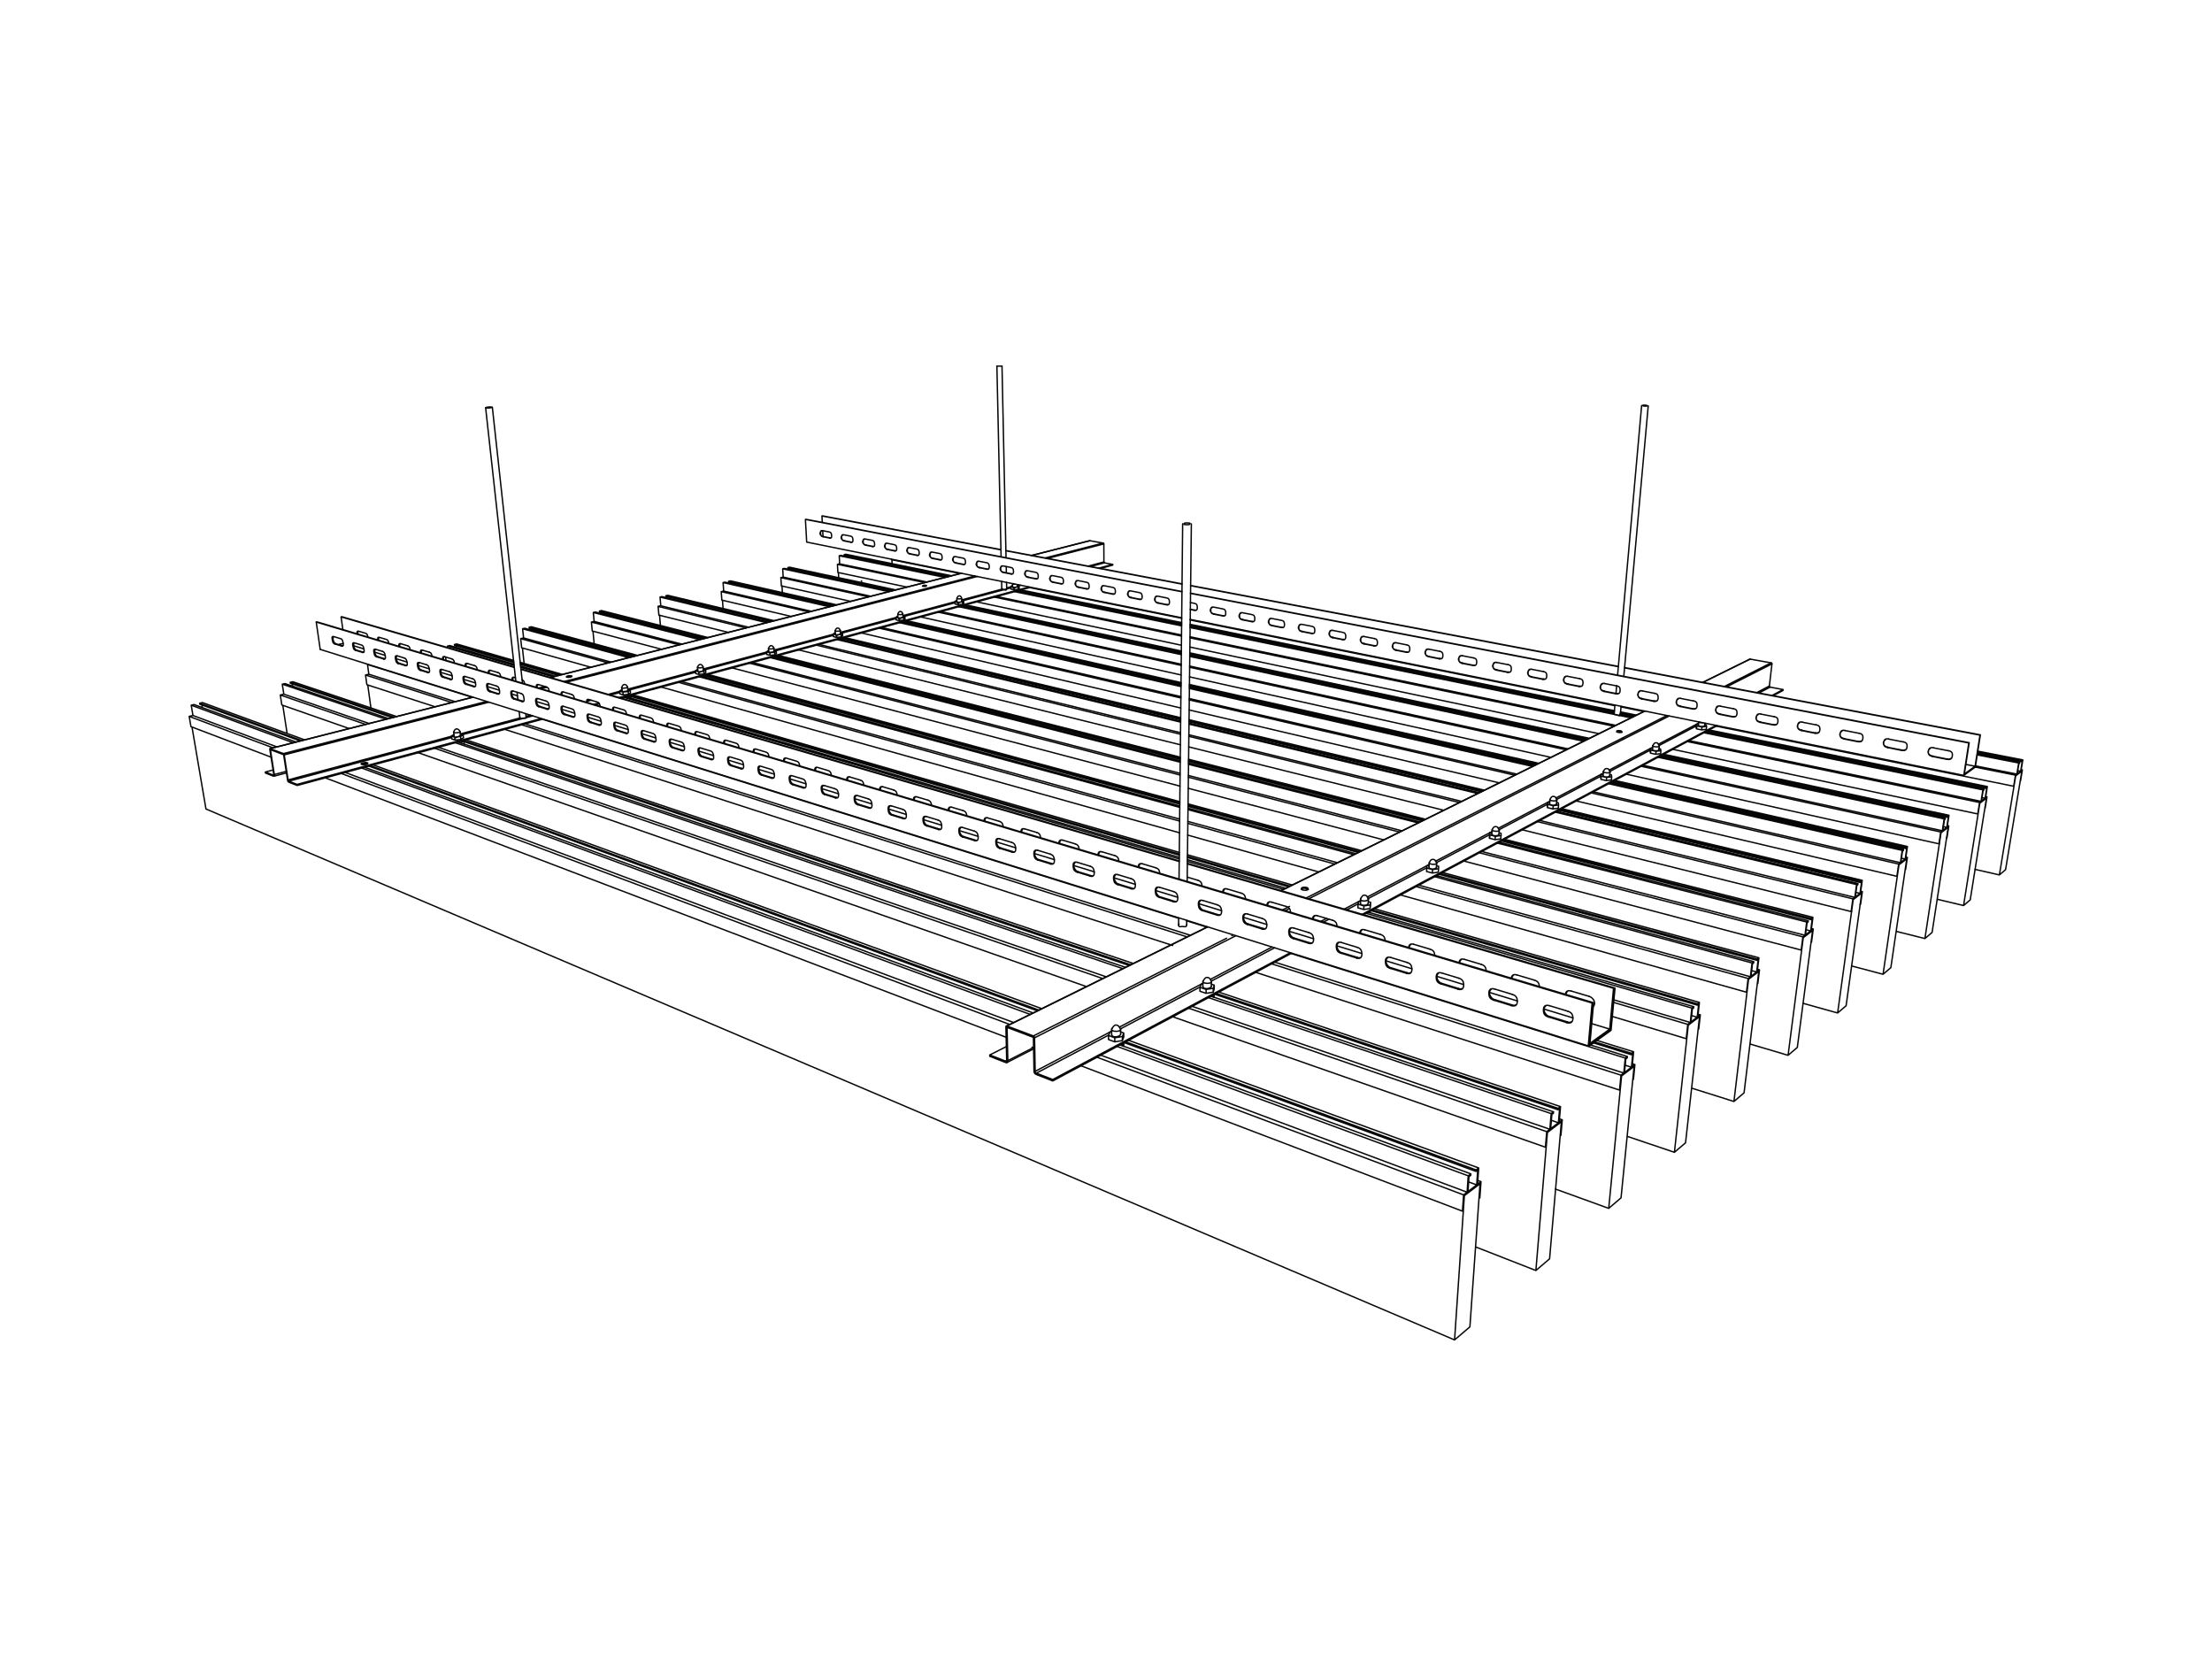 <?xml version="1.0" encoding="utf-8"?>
<!-- Generator: Adobe Illustrator 16.0.0, SVG Export Plug-In . SVG Version: 6.00 Build 0)  -->
<!DOCTYPE svg PUBLIC "-//W3C//DTD SVG 1.0//EN" "http://www.w3.org/TR/2001/REC-SVG-20010904/DTD/svg10.dtd">
<svg version="1.0" id="Layer_1" xmlns="http://www.w3.org/2000/svg" xmlns:xlink="http://www.w3.org/1999/xlink" x="0px" y="0px"
	 width="799.999px" height="600.001px" viewBox="0 0 799.999 600.001" enable-background="new 0 0 799.999 600.001"
	 xml:space="preserve">
<g>
	<defs>
		<rect id="SVGID_1_" width="799.999" height="600.001"/>
	</defs>
	<clipPath id="SVGID_2_">
		<use xlink:href="#SVGID_1_"  overflow="visible"/>
	</clipPath>
	
		<path clip-path="url(#SVGID_2_)" fill="none" stroke="#070606" stroke-width="0.5" stroke-linecap="round" stroke-linejoin="round" d="
		M326.831,223.408l0.034,0.896 M325.212,223.551l-1.172-0.264 M324.04,223.287l0.034,0.899 M325.246,224.453l-1.171-0.267
		 M324.04,223.287l0.446-0.406 M324.486,222.881l0.235-0.021 M326.569,222.842l0.702,0.157 M327.271,222.999l0.036,0.898
		 M327.271,222.999l-0.438,0.409 M327.306,223.896l-0.439,0.407 M326.49,223.223c0.045-0.027,0.098-0.036,0.092-0.108
		 M324.732,223.175c0.108,1.154,1.113,0.389,1.758,0.048 M324.693,222.062c-0.157,0.342,2.013,0.281,1.837-0.052 M327.364,225.341
		l-0.013-0.364 M326.902,225.205l0.285-0.262 M326.902,225.235v-0.03 M326.812,225.213l0.09-0.009 M348.136,217.692l-1.556,0.135
		 M346.579,217.828l0.026,0.876 M348.163,218.562l-1.558,0.14 M348.136,217.692l0.027,0.871 M346.579,217.828l-1.166-0.249
		 M345.413,217.579l0.026,0.876 M346.605,218.704l-1.166-0.249 M345.413,217.579l0.391-0.38 M345.804,217.199l0.259-0.026
		 M347.857,217.164l0.666,0.145 M348.523,217.309l0.024,0.869 M348.523,217.309l-0.387,0.384 M348.547,218.178l-0.384,0.385
		 M347.784,217.518c0.04-0.022,0.08-0.03,0.08-0.091 M346.073,217.462c-0.055,1.137,1.081,0.4,1.71,0.055 M346.047,216.385
		c-0.158,0.333,1.979,0.271,1.776-0.044 M348.586,219.539l-0.008-0.312 M348.186,219.448l0.25-0.254 M348.186,219.455v-0.007
		 M348.158,219.448h0.028 M368.243,212.299l-1.498,0.131 M366.745,212.43l0.016,0.85 M368.261,213.146l-1.499,0.133
		 M368.243,212.299l0.018,0.848 M366.745,212.43l-1.159-0.236 M365.586,212.193l0.018,0.849 M366.761,213.28l-1.159-0.238
		 M365.586,212.193l0.34-0.369 M365.926,211.825l0.282-0.02 M367.948,211.809l0.632,0.127 M368.579,211.936l0.018,0.853
		 M368.579,211.936l-0.335,0.364 M368.597,212.789l-0.335,0.358 M367.884,212.133c0.037-0.014,0.057-0.036,0.068-0.075
		 M366.215,212.076c0.069,1.107,1.052,0.407,1.669,0.056 M366.2,211.074c0.212,0.399,0.538,0.166,0.831,0.166 M368.622,214.065
		l-0.007-0.271 M368.279,214.004l0.212-0.237 M107.492,284.072l-0.057-0.375 M107.435,283.697l88.277-23.813 M214.64,254.779
		l1.853-0.499 M223.854,252.292l148.332-40.011 M397.383,205.483l5.049-1.367 M402.436,204.389l-0.002-0.272 M107.492,284.072
		l88.833-23.995 M215.254,254.962l1.45-0.395 M224.467,252.473l148.321-40.069 M397.979,205.597l4.457-1.209 M107.435,283.697
		l-2.976-1.159 M402.434,204.118l-2.984-0.55 M104.459,282.538c-0.228-0.094-0.237-0.26-0.268-0.459 M399.45,203.567
		c-0.182-0.037-0.209-0.151-0.209-0.317 M104.191,282.079l-1.397-9.057 M399.242,203.25l-0.025-6.513 M102.795,273.021
		c-0.032-0.199-0.038-0.372-0.269-0.459 M399.217,196.738c0-0.161-0.027-0.276-0.212-0.31 M102.526,272.562l-4.786-1.803
		 M399.005,196.427l-4.818-0.866 M97.74,270.76c-0.208-0.079-0.17,0.154-0.149,0.301 M394.187,195.561c-0.022,0-0.044,0-0.066,0.004
		 M394.11,195.57c-0.018,0.01-0.033,0.016-0.046,0.026 M97.59,271.061l1.414,8.996 M99.004,280.056
		c0.023,0.141,0.055,0.368-0.148,0.29 M98.855,280.346l-2.897-1.13 M95.958,279.216l2.799-0.734 M95.958,279.216l0.059,0.369
		 M96.016,279.584l2.898,1.136 M98.914,280.721c0.405,0.159,0.341-0.297,0.296-0.587 M99.21,280.134l-1.411-8.998 M97.799,271.136
		l4.785,1.806 M102.584,272.941l1.399,9.056 M103.984,281.998c0.061,0.395,0.079,0.737,0.534,0.911 M104.518,282.909l2.974,1.164
		 M132.87,275.884c-0.459-0.173-0.877-0.105-1.328-0.031c-0.391,0.065-1.375,0.371-0.77,0.588c0.462,0.169,0.876,0.107,1.33,0.029
		C132.494,276.408,133.477,276.1,132.87,275.884 M130.814,276.459c0.698-0.376,1.3-0.463,2.066-0.226 M206.719,244.455
		c-0.4-0.115-0.775-0.084-1.171-0.032c-0.32,0.044-1.081,0.337-0.593,0.478c0.401,0.117,0.775,0.087,1.175,0.034
		C206.446,244.892,207.207,244.594,206.719,244.455z M204.986,244.908c0.589-0.238,1.119-0.279,1.739-0.121 M333.726,212.037
		c0.323,0.069,0.636,0.065,0.959,0.025c0.229-0.021,0.629-0.283,0.316-0.348c-0.321-0.071-0.635-0.062-0.958-0.026
		C333.816,211.713,333.417,211.977,333.726,212.037z M333.732,212.037c0.439-0.116,0.845-0.122,1.286-0.026 M582.438,372.322
		l-7.438,5.354l1.353-14.988l-0.273,0.19l-1.395,15.506l7.968-5.746l1.439-15.3l-0.264,0.178L582.438,372.322z M311.664,210.269
		l-0.149-0.156 M426.245,334.487l0.025-2.515 M426.412,317.959l1.309-128.522 M430.87,189.479l-1.517,129.354 M429.189,332.886
		l-0.019,1.636 M187.999,259.498l-0.231-2.099 M187.291,253.081l-0.298-2.699 M186.553,246.396l-10.921-98.949 M178.066,147.335
		l10.897,99.782 M190.166,258.146l0.128,1.159 M362.308,212.911l-0.058-2.634 M362.054,201.372l-1.512-68.966 M362.389,132.406
		l1.458,69.31 M363.915,204.905l0.048,2.263 M364.035,210.636l0.048,2.254 M583.777,258.112l0.279-3.113 M584.434,250.788
		l0.243-2.746 M585.022,244.166l8.697-97.497 M596.107,146.76l-8.84,97.834 M586.288,255.443l-0.255,2.826 M363.993,371.076
		l72.648-35.852 M463.235,322.097l131.571-64.934 M615.822,246.79l16.992-8.381 M373.835,379.321l-9.618,4.932 M614.228,262.247
		l0.116-1.142 M616.596,261.555l-0.093,0.88 M599.048,268.638c0.753,0.08,0.819,0.639,1.043,1.173 M597.766,269.626
		c0.33-0.499,0.49-1.067,1.284-0.989 M597.619,270.992l0.125-1.282 M600.099,269.891l-0.128,1.286 M581.201,277.971
		c0.769,0.08,0.842,0.654,1.077,1.197 M579.883,278.988c0.336-0.511,0.498-1.101,1.318-1.017 M579.74,280.407l0.118-1.33
		 M582.29,279.269l-0.12,1.326 M561.927,288.043c0.79,0.093,0.872,0.676,1.12,1.235 M560.57,289.103
		c0.344-0.531,0.511-1.154,1.356-1.059 M560.437,290.573l0.106-1.382 M563.06,289.365l-0.11,1.383 M541.052,298.961
		c0.808,0.097,0.902,0.694,1.162,1.262 M539.649,300.059c0.351-0.56,0.518-1.204,1.405-1.097 M539.525,301.588l0.098-1.44
		 M542.228,300.337l-0.096,1.417 M518.364,310.818c0.825,0.104,0.936,0.714,1.211,1.295 M516.917,311.968
		c0.008-0.016,0.019-0.039,0.03-0.054 M516.947,311.914c0.355-0.561,0.53-1.203,1.417-1.096 M516.798,313.56l0.085-1.465
		 M519.589,312.253l-0.084,1.463 M436.724,353.512c0.867,0.124,1.046,0.749,1.375,1.37 M435.089,354.831
		c0.13-0.229,0.274-0.446,0.434-0.651 M435.522,354.18c0.327-0.417,0.581-0.766,1.203-0.669 M435.022,356.663l0.026-1.65
		 M438.135,355.044l-0.028,1.677 M403.801,370.729c0.849,0.161,1.081,0.76,1.434,1.385 M402.082,372.123
		c0.157-0.285,0.335-0.556,0.546-0.805 M402.628,371.318c0.323-0.388,0.592-0.689,1.173-0.589 M402.039,374.06l-0.002-1.759
		 M405.284,372.34l0.003,1.714 M492.014,326.595l0.065-1.512 M494.903,325.213l-0.073,1.562 M493.617,323.761
		c0.843,0.113,0.973,0.726,1.263,1.322 M492.115,324.954c0.058-0.096,0.119-0.192,0.184-0.282 M492.299,324.672
		c0.344-0.498,0.554-1.018,1.318-0.91 M224.957,249.86l-0.11-1.18 M226.989,248.513l0.106,1.213 M225.925,247.542
		c0.616,0.069,0.778,0.503,1.048,0.926 M224.854,248.614c0.172-0.406,0.302-0.784,0.75-1.013 M225.609,247.595
		c0.105-0.043,0.2-0.062,0.316-0.052 M165.242,263.616c0.636,0.077,0.841,0.515,1.148,0.955 M164.075,264.784
		c0.182-0.456,0.295-0.88,0.822-1.116 M164.896,263.667c0.112-0.052,0.223-0.071,0.346-0.052 M164.228,266.119l-0.157-1.253
		 M166.411,264.643l0.152,1.255 M253.293,240.298c0.605,0.065,0.756,0.489,1.006,0.91 M252.261,241.322
		c0.171-0.389,0.297-0.753,0.728-0.97 M252.989,240.352c0.098-0.049,0.195-0.067,0.303-0.055 M252.346,242.537l-0.09-1.149
		 M254.312,241.269l0.087,1.146 M278.931,233.509c0.593,0.061,0.721,0.485,0.963,0.892 M277.936,234.49
		c0.166-0.368,0.296-0.715,0.699-0.93 M278.636,233.561c0.097-0.044,0.188-0.066,0.295-0.053 M278.001,235.668l-0.075-1.127
		 M279.909,234.453l0.073,1.129 M302.998,227.133c0.585,0.057,0.698,0.487,0.931,0.885 M302.032,228.088
		c0.162-0.361,0.292-0.689,0.678-0.899 M302.71,227.189c0.095-0.048,0.182-0.068,0.288-0.056 M302.082,229.226l-0.055-1.089
		 M303.939,228.075l0.056,1.089 M325.634,221.141c0.575,0.056,0.676,0.477,0.895,0.869 M324.693,222.062
		c0.16-0.345,0.289-0.66,0.658-0.866 M325.35,221.197c0.091-0.043,0.178-0.07,0.284-0.056 M324.732,223.175l-0.043-1.06
		 M326.539,222.054l0.043,1.06 M346.962,215.492c0.559,0.053,0.653,0.464,0.862,0.848 M346.047,216.385
		c0.156-0.333,0.286-0.63,0.635-0.831 M346.682,215.554c0.089-0.048,0.174-0.069,0.28-0.062 M346.073,217.462l-0.032-1.042
		 M347.835,216.385l0.03,1.042 M366.215,212.076l-0.02-1.003 M367.941,211.424l0.011,0.634 M97.701,270.748l73.301-18.59
		 M199.017,245.049l148.677-37.706 M373.118,200.894l21.004-5.328 M103.601,279.527l-4.542,1.201"/>
	
		<path clip-path="url(#SVGID_2_)" fill="none" stroke="#070606" stroke-width="0.5" stroke-linecap="round" stroke-linejoin="round" d="
		M538.805,301.17l-0.082,1.175 M538.716,303.059l0.007-0.715 M538.805,301.144l0.77-0.104 M542.183,301.195l0.696,0.177
		 M542.879,301.372l0.006,0.799 M542.122,301.811c0.014-0.024,0.022-0.045,0.025-0.073 M539.541,301.572
		c-0.061,0.85,2.199,0.911,2.581,0.238 M539.665,300.042c-0.418,0.665,2.915,0.874,2.564,0.165 M542.716,304.588l-0.001-0.258
		 M542.709,304.688l0.007-0.101 M542.464,304.621l0.252-0.033 M520.255,314.184l-2.162,0.309 M518.093,314.493l-0.071,1.256
		 M520.181,315.434l-2.159,0.313 M520.255,314.184l-0.074,1.25 M518.093,314.493l-2.081-0.563 M516.012,313.93l-0.073,1.25
		 M518.022,315.747l-2.085-0.567 M516.012,313.93l0.073-0.865 M516.087,313.063l0.761-0.106 M519.556,313.116l0.761,0.201
		 M520.316,313.319l-0.073,1.248 M520.316,313.319l-0.062,0.864 M520.243,314.567l-0.042,0.58 M519.491,313.79
		c0.015-0.026,0.025-0.054,0.028-0.088 M516.814,313.547c-0.083,0.946,2.225,0.971,2.677,0.243 M516.931,311.954
		c-0.467,0.731,3.047,0.929,2.659,0.154 M520.109,316.834l0.025-0.427 M520.104,316.689l0.021-0.278 M520.098,316.829l0.007-0.14
		 M519.762,316.738l0.345-0.051 M438.792,357.425l-2.578,0.41 M436.212,357.836l-0.025,1.412 M438.768,358.836l-2.581,0.412
		 M438.792,357.425l-0.024,1.411 M436.212,357.836l-2.215-0.741 M433.997,357.093l-0.02,1.404 M436.187,359.248l-2.209-0.752
		 M433.997,357.093l0.368-1.147 M434.366,355.945l0.679-0.104 M438.128,355.945l1.015,0.334 M439.145,356.279l-0.022,1.405
		 M439.145,356.279l-0.353,1.146 M439.122,357.685l-0.354,1.151 M438.042,356.91c0.05-0.062,0.07-0.116,0.074-0.193 M435.03,356.66
		c-0.018,1.223,2.371,1.063,3.013,0.25 M435.095,354.827c-0.582,1.042,3.591,1.095,3.013,0.053 M439.015,360.677l0.058-0.186
		 M439.072,360.49l0.013-0.736 M438.745,360.244l0.112-0.367 M438.737,360.587l0.008-0.343 M438.062,360.354l0.684-0.109
		 M405.926,374.877l-2.758,0.45 M403.168,375.325l0.003,1.472 M405.926,376.342l-2.755,0.453 M405.926,374.877v1.465
		 M403.168,375.325l-2.254-0.825 M400.914,374.5l0.004,1.473 M403.171,376.795l-2.253-0.822 M400.914,374.5l0.509-1.264
		 M401.423,373.236l0.621-0.1 M405.29,373.196l1.13,0.411 M406.419,373.607v1.462 M406.419,373.607l-0.493,1.269 M406.419,375.069
		l-0.493,1.272 M405.191,374.301c0.065-0.075,0.097-0.146,0.102-0.246 M402.045,374.06c0.005,1.322,2.436,1.08,3.146,0.242
		 M402.238,371.954c-0.055,0.045-0.101,0.091-0.139,0.147 M402.088,372.123c-0.654,1.172,3.816,1.161,3.154-0.008 M406.27,378.38
		l0.15-0.386 M406.419,377.994v-0.774 M405.929,377.812l0.158-0.408 M405.929,378.257v-0.445 M405.102,377.952l0.825-0.14
		 M495.535,330.113l0.026-0.563 M495.446,329.896l0.045-0.31 M495.437,330.087l0.01-0.191 M495.002,329.96l0.444-0.064
		 M494.875,325.292c0.057-0.072,0.06-0.133,0.016-0.22 M494.878,325.047c-0.016-0.018-0.031-0.048-0.05-0.062 M492.128,324.943
		c-0.637,1.05,2.131,1.263,2.747,0.349 M495.565,327.286l-2.285,0.34 M493.282,327.626l-0.057,1.3 M495.509,328.589l-2.284,0.336
		 M495.565,327.286l-0.057,1.303 M493.282,327.626l-2.128-0.613 M491.154,327.015l-0.06,1.296 M493.225,328.925l-2.131-0.613
		 M491.154,327.015l0.155-0.944 M491.31,326.071l0.742-0.116 M494.872,326.104l0.84,0.237 M495.712,326.34l-0.065,1.294
		 M495.712,326.34l-0.146,0.948 M495.646,327.634l-0.138,0.954 M494.802,326.861c0.023-0.031,0.034-0.06,0.041-0.096
		 M492.028,326.584c-0.179,1.071,2.238,1.071,2.773,0.278 M228.198,252.503l-0.058-0.645 M227.383,252.117l0.473-0.34
		 M227.397,252.265l-0.013-0.146 M227.019,252.153l0.364-0.036 M226.809,248.652c0.097-0.044,0.248-0.071,0.157-0.212
		 M224.845,248.589c-0.223,0.615,0.588,0.263,0.937,0.255c0.358-0.009,0.693-0.03,1.027-0.192 M227.199,250.104l-1.92,0.184
		 M225.279,250.288l0.092,1.005 M227.291,251.111l-1.92,0.182 M227.199,250.104l0.092,1.008 M225.279,250.288l-1.177-0.341
		 M224.102,249.948l0.091,1.006 M225.371,251.293l-1.18-0.34 M224.102,249.948l0.742-0.523 M224.844,249.425l0.066-0.004
		 M227.057,249.324l0.878,0.254 M227.935,249.579l0.089,1.008 M227.935,249.579l-0.736,0.525 M228.024,250.586l-0.733,0.526
		 M226.918,249.867c0.078-0.043,0.173-0.047,0.17-0.169 M224.962,249.786c-0.318,0.554,0.572,0.283,0.921,0.274
		c0.36-0.013,0.698-0.035,1.034-0.193 M166.553,266.373l-2.115,0.219 M164.438,266.592l0.133,1.066 M166.682,267.446l-2.111,0.212
		 M166.553,266.373l0.129,1.073 M164.438,266.592l-1.166-0.393 M163.271,266.199l0.133,1.069 M164.57,267.658l-1.166-0.391
		 M163.271,266.199l0.888-0.566 M166.499,265.442l0.991,0.326 M167.49,265.768l0.13,1.069 M167.49,265.768l-0.937,0.604
		 M167.621,266.837l-0.939,0.608 M166.317,266.103c0.11-0.053,0.26-0.053,0.235-0.229 M164.216,266.094
		c0.169,1.381,1.353,0.351,2.1,0.009 M164.063,264.759c-0.209,0.52,2.634,0.241,2.314-0.214 M167.728,269.074l0.154-0.102
		 M167.881,268.972l-0.088-0.716 M166.813,268.518l0.604-0.394 M166.843,268.776l-0.03-0.258 M166.254,268.579l0.56-0.061
		 M254.55,242.765l-1.834,0.176 M252.716,242.941l0.073,0.976 M254.624,243.741l-1.835,0.176 M254.55,242.765l0.073,0.976
		 M252.716,242.941l-1.182-0.321 M251.534,242.62l0.075,0.978 M252.789,243.916l-1.181-0.319 M251.534,242.62l0.654-0.488
		 M252.188,242.13l0.122-0.012 M254.37,242.053l0.829,0.218 M255.199,242.271l0.076,0.981 M255.199,242.271l-0.649,0.494
		 M255.275,243.251l-0.651,0.49 M254.248,242.543c0.074-0.036,0.164-0.043,0.146-0.159 M252.341,242.507
		c0.17,1.253,1.219,0.374,1.906,0.036 M252.256,241.292c-0.178,0.416,2.259,0.289,2.041-0.105 M255.407,245.02l-0.042-0.552
		 M254.701,244.721l0.418-0.32 M254.708,244.831l-0.007-0.11 M254.407,244.748l0.294-0.027 M280.171,235.892l-1.76,0.166
		 M278.411,236.058l0.062,0.945 M280.23,236.841l-1.756,0.162 M280.171,235.892l0.059,0.949 M278.411,236.058l-1.18-0.297
		 M277.231,235.76l0.062,0.946 M278.473,237.003l-1.181-0.297 M277.231,235.76l0.58-0.463 M277.811,235.296l0.162-0.017
		 M279.958,235.234l0.782,0.197 M280.741,235.431l0.061,0.949 M280.741,235.431l-0.571,0.46 M280.802,236.381l-0.572,0.46
		 M279.854,235.68c0.059-0.026,0.13-0.038,0.125-0.129 M277.998,235.637c0.038,0.596,0.575,0.218,0.906,0.216
		c0.328-0.004,0.639-0.014,0.951-0.173 M277.933,234.457c-0.21,0.407,2.22,0.288,1.958-0.089 M280.906,238.027l-0.032-0.477
		 M280.291,237.79l0.366-0.298 M280.296,237.869l-0.004-0.078 M280.072,237.817l0.218-0.026 M304.215,229.441l-1.686,0.153
		 M302.529,229.594l0.049,0.924 M304.263,230.364l-1.686,0.155 M304.215,229.441l0.049,0.924 M302.529,229.594l-1.177-0.28
		 M301.352,229.314l0.049,0.925 M302.578,230.518l-1.177-0.28 M301.352,229.314l0.509-0.434 M301.862,228.88l0.205-0.017
		 M303.977,228.829l0.742,0.178 M304.719,229.008l0.048,0.923 M304.719,229.008l-0.504,0.432 M304.766,229.931l-0.503,0.433
		 M303.885,229.245c0.05-0.027,0.109-0.041,0.109-0.114 M302.081,229.193c-0.023,1.202,1.143,0.393,1.804,0.051 M302.028,228.059
		c-0.153,0.368,2.098,0.271,1.899-0.075 M304.844,231.468l-0.021-0.416 M304.309,231.288l0.327-0.281 M304.311,231.34l-0.001-0.052
		 M304.158,231.307l0.151-0.02 M326.831,223.373l-1.619,0.144 M325.212,223.516l0.035,0.902 M326.866,224.269l-1.619,0.149"/>
	
		<path clip-path="url(#SVGID_2_)" fill="none" stroke="#070606" stroke-width="0.5" stroke-linecap="round" stroke-linejoin="round" d="
		M485.729,231.258c0.144,0.031,0.278,0.028,0.42-0.009 M481.885,230.604c-0.851-0.169-1.054-0.641-1.073-1.436
		c-0.021-0.847,0.247-1.374,1.169-1.191 M481.599,227.977c-1.511,0.727-1.112,2.249,0.476,2.558 M497.074,230.926
		c0.866,0.166,1.084,0.647,1.096,1.465c0.014,0.867-0.277,1.382-1.217,1.196 M497.139,233.516c0.151,0.036,0.286,0.026,0.434-0.008
		 M493.218,232.847c-0.862-0.172-1.077-0.645-1.09-1.457c-0.014-0.859,0.267-1.378,1.203-1.194 M492.906,230.209
		c-1.496,0.761-1.092,2.256,0.5,2.571 M508.757,233.21c0.882,0.172,1.108,0.648,1.117,1.487c0.005,0.883-0.306,1.386-1.253,1.198
		 M508.805,235.826c0.152,0.029,0.293,0.027,0.442-0.008 M504.801,235.143c-0.873-0.174-1.099-0.647-1.107-1.478
		c-0.011-0.88,0.292-1.39,1.236-1.205 M504.467,232.483c-1.487,0.797-1.076,2.271,0.521,2.59 M520.704,235.542
		c0.89,0.174,1.133,0.651,1.136,1.511c0,0.899-0.331,1.396-1.29,1.205 M520.732,238.188c0.154,0.026,0.299,0.026,0.451-0.008
		 M516.643,237.484c-0.887-0.174-1.123-0.653-1.125-1.501c-0.002-0.891,0.32-1.391,1.273-1.207 M516.31,234.802
		c-1.512,0.787-1.097,2.293,0.518,2.611 M532.923,237.929c0.905,0.179,1.158,0.653,1.151,1.527
		c-0.005,0.925-0.354,1.408-1.325,1.217 M532.932,240.599c0.176,0.033,0.338,0.031,0.506-0.019 M528.754,239.881
		c-0.899-0.179-1.147-0.651-1.145-1.517c0.007-0.915,0.346-1.406,1.312-1.215 M528.419,237.169
		c-1.534,0.783-1.116,2.314,0.518,2.638 M545.423,240.371c0.918,0.18,1.185,0.659,1.173,1.554c-0.015,0.941-0.386,1.414-1.367,1.215
		 M545.41,243.07c0.194,0.035,0.366,0.027,0.557-0.03 M541.142,242.335c-0.911-0.184-1.173-0.66-1.162-1.544
		c0.009-0.931,0.375-1.409,1.35-1.221 M540.808,239.588c-1.562,0.786-1.137,2.345,0.52,2.668 M558.212,242.87
		c0.934,0.183,1.213,0.664,1.195,1.575c-0.023,0.961-0.414,1.425-1.407,1.223 M558.18,245.595c0.21,0.039,0.4,0.031,0.604-0.04
		 M553.818,244.842c-0.927-0.178-1.202-0.66-1.183-1.566c0.021-0.949,0.401-1.414,1.388-1.221 M553.425,242.098
		c-1.512,0.859-1.073,2.347,0.572,2.67 M571.307,245.429c0.947,0.188,1.24,0.664,1.212,1.595c-0.033,0.98-0.443,1.431-1.446,1.233
		 M571.248,248.18c0.216,0.043,0.41,0.031,0.619-0.038 M566.792,247.411c-0.94-0.185-1.23-0.666-1.203-1.589
		c0.028-0.976,0.431-1.426,1.429-1.229 M566.399,244.633c-1.544,0.845-1.099,2.371,0.566,2.698 M584.711,248.049
		c0.959,0.189,1.271,0.665,1.231,1.623c-0.038,1.002-0.474,1.436-1.487,1.238 M584.626,250.826c0.224,0.044,0.422,0.032,0.637-0.04
		 M580.07,250.039c-0.953-0.189-1.26-0.668-1.225-1.614c0.037-0.989,0.464-1.435,1.472-1.235 M579.617,247.262
		c-1.488,0.923-1.029,2.37,0.628,2.695 M598.436,250.731c0.98,0.188,1.306,0.668,1.257,1.649c-0.05,1.024-0.508,1.444-1.532,1.243
		 M598.33,253.534c0.259,0.057,0.487,0.035,0.734-0.061 M593.669,252.729c-0.969-0.19-1.287-0.667-1.245-1.636
		c0.047-1.014,0.496-1.444,1.516-1.243 M593.213,249.922c-1.494,0.939-1.051,2.397,0.628,2.727 M612.499,253.478
		c0.993,0.197,1.341,0.678,1.28,1.676c-0.06,1.041-0.543,1.452-1.582,1.241 M612.367,256.312c0.267,0.058,0.503,0.035,0.761-0.065
		 M607.599,255.485c-0.982-0.192-1.324-0.673-1.266-1.661c0.056-1.032,0.526-1.447,1.559-1.243 M607.138,252.646
		c-1.53,0.932-1.065,2.42,0.626,2.756 M626.911,256.291c1.009,0.201,1.372,0.682,1.302,1.707c-0.074,1.065-0.577,1.457-1.631,1.25
		 M626.749,259.16c0.293,0.061,0.545,0.036,0.823-0.081 M621.871,258.313c-1.001-0.198-1.357-0.679-1.29-1.69
		c0.067-1.059,0.563-1.457,1.609-1.249 M621.373,255.459c-1.52,0.963-1.039,2.432,0.659,2.766 M641.683,259.179
		c1.026,0.2,1.406,0.681,1.325,1.733c-0.086,1.088-0.616,1.464-1.677,1.255 M641.49,262.075c0.303,0.062,0.559,0.034,0.846-0.079
		 M636.498,261.208c-1.017-0.201-1.395-0.682-1.314-1.718c0.083-1.082,0.602-1.462,1.661-1.256 M636.001,258.313
		c-1.561,0.953-1.067,2.465,0.657,2.808 M656.831,262.14c1.04,0.205,1.441,0.689,1.348,1.758c-0.099,1.112-0.652,1.476-1.729,1.261
		 M656.603,265.067c0.364,0.075,0.659,0.035,0.986-0.131 M651.49,264.174c-1.031-0.2-1.427-0.683-1.334-1.745
		c0.095-1.104,0.637-1.465,1.709-1.26 M650.894,261.314c-1.47,1.042-0.937,2.436,0.757,2.772 M672.363,265.171
		c1.062,0.21,1.484,0.691,1.375,1.794c-0.112,1.137-0.691,1.478-1.783,1.261 M672.104,268.134c0.372,0.073,0.68,0.033,1.021-0.137
		 M666.874,267.219c-1.054-0.205-1.472-0.685-1.365-1.776c0.111-1.129,0.679-1.473,1.764-1.261 M666.248,264.331
		c-1.481,1.06-0.931,2.459,0.777,2.798 M688.305,268.287c1.078,0.211,1.527,0.691,1.398,1.82c-0.13,1.162-0.732,1.486-1.84,1.269
		 M688.012,271.279c0.381,0.078,0.702,0.035,1.055-0.135 M682.65,270.341c-1.072-0.208-1.514-0.69-1.39-1.804
		c0.127-1.15,0.719-1.485,1.818-1.269 M682.02,267.412c-1.524,1.054-0.952,2.494,0.778,2.836 M704.665,271.484
		c1.096,0.215,1.57,0.696,1.425,1.85c-0.148,1.191-0.778,1.497-1.901,1.273 M704.333,274.507c0.467,0.097,0.831,0.035,1.231-0.219
		 M698.837,273.55c-1.09-0.216-1.554-0.695-1.412-1.842c0.143-1.174,0.76-1.487,1.873-1.27 M698.137,270.623
		c-1.475,1.111-0.871,2.486,0.844,2.827 M426.431,334.207c-0.076,0.043-0.127,0.094-0.173,0.174 M426.23,334.486
		c-0.01,0.977,0.865,0.574,1.458,0.583c0.592,0.011,1.457,0.425,1.47-0.55 M430.251,189.191c-0.556-0.093-1.096-0.096-1.654-0.044
		c-0.347,0.035-0.686,0.481-0.278,0.542c0.554,0.097,1.094,0.101,1.649,0.047C430.317,189.705,430.651,189.259,430.251,189.191z
		 M187.985,259.497c0.09,0.759,0.752,0.249,1.176,0.216c0.424-0.036,1.217,0.357,1.12-0.408 M177.84,147.236
		c-0.421-0.07-0.833-0.052-1.252-0.022c-0.294,0.022-1.296,0.206-0.761,0.299c0.421,0.067,0.833,0.048,1.252,0.02
		C177.374,147.513,178.375,147.324,177.84,147.236z M362.579,213.06c0.539,0.113,1.512,0.822,1.491-0.172 M362.295,212.92
		c0.029,0.174,0.175,0.118,0.283,0.14 M360.823,132.405h1.55 M360.532,132.405h0.031h0.036h0.074h0.15 M584.383,258.434
		c0.586,0.123,1.54,0.907,1.638-0.166 M586.021,258.255c-0.008-0.057-0.032-0.092-0.081-0.117 M583.764,258.111
		c-0.035,0.429,0.371,0.276,0.618,0.323 M594.372,146.842c0.409,0.044,0.816,0.052,1.23,0.028c0.226-0.018,0.018-0.281-0.173-0.299
		c-0.41-0.042-0.814-0.062-1.229-0.03C593.973,146.559,594.182,146.822,594.372,146.842z M357.975,382.028l-0.013-0.489
		 M357.963,381.538l6.004-3.03 M357.963,381.538l5.722,2.233 M363.684,383.771c0.287,0.114,0.4-0.063,0.396-0.342 M364.08,383.431
		l-0.278-12.006 M363.803,371.425c-0.006-0.278,0.105-0.461,0.4-0.349 M632.801,238.407c0.062-0.036,0.123-0.044,0.193-0.025
		 M364.204,371.074l9.534,3.586 M632.994,238.382l7.56,1.354 M373.738,374.66c0.336,0.135,0.421,0.335,0.43,0.675 M640.554,239.736
		c0.233,0.043,0.317,0.154,0.291,0.394 M374.167,375.334l0.212,12.115 M640.845,240.129l-0.931,7.989 M374.379,387.449
		c0.004,0.343,0.095,0.532,0.425,0.662 M639.914,248.118c-0.024,0.236,0.058,0.346,0.292,0.394 M374.805,388.113l5.933,2.316
		 M380.738,390.43l85.255-45.524 M466.388,344.694l0.207-0.108 M492.65,330.675l127.935-68.311 M640.868,251.531l4.017-2.144
		 M640.206,248.512l4.679,0.876 M380.738,390.43l0.011,0.506 M380.749,390.935l86.368-46.187 M493.165,330.821l127.868-68.37
		 M641.301,251.611l3.545-1.891 M644.885,249.387l-0.039,0.333 M380.749,390.935l-5.937-2.319 M374.812,388.615
		c-0.657-0.258-0.837-0.656-0.85-1.327 M373.962,387.288l-0.215-12.118 M373.747,375.172l-9.532-3.594 M364.214,371.578
		l0.273,12.016 M364.488,383.594c0.013,0.554-0.219,0.899-0.793,0.676 M363.695,384.27l-5.72-2.241 M472.708,321.019
		c0.547,0.158,0.531,0.761-0.026,0.876c-0.559,0.121-1.067,0.106-1.613-0.054c-0.548-0.16-0.531-0.76,0.024-0.879
		C471.652,320.845,472.159,320.862,472.708,321.019z M472.691,321.459c-0.759-0.215-1.384-0.396-2.117,0.145 M473.185,321.698
		c-0.146-0.127-0.312-0.185-0.491-0.239 M585.125,264.856c-0.346-0.077-0.618-0.515-0.213-0.581c0.44-0.075,0.854-0.049,1.288,0.043
		c0.345,0.075,0.614,0.514,0.21,0.579C585.971,264.97,585.557,264.945,585.125,264.856z M586.641,264.839
		c-0.68-0.325-1.263-0.392-1.988-0.139 M617.22,262.714l-1.685,0.208 M615.535,262.922l-0.111,1.059 M617.108,263.771l-1.685,0.21
		 M617.22,262.714l-0.112,1.057 M615.535,262.922l-1.87-0.374 M613.665,262.548l-0.11,1.049 M615.424,263.982l-1.867-0.386
		 M613.665,262.548l-0.179-0.589 M613.484,261.959l-0.109,1.05 M613.555,263.597l-0.179-0.586 M613.484,261.959l0.769-0.095
		 M616.531,262.031l0.5,0.101 M617.031,262.132l0.188,0.583 M616.488,262.451c0-0.009,0.004-0.014,0.004-0.018 M614.214,262.245
		c-0.057,0.538,2.101,0.699,2.274,0.207 M614.45,261.121c0.433,0.297,0.865,0.271,1.339,0.271 M616.992,264.821l-0.056-0.183
		 M600.694,271.489l-1.763,0.219 M598.932,271.708l-0.106,1.093 M600.589,272.58l-1.765,0.221 M600.694,271.489l-0.105,1.09
		 M598.932,271.708l-1.911-0.403 M597.021,271.305l-0.105,1.085 M598.825,272.801l-1.909-0.411 M597.021,271.305l-0.145-0.631
		 M596.877,270.674l-0.107,1.085 M596.916,272.39l-0.146-0.631 M596.877,270.674l0.77-0.094 M600.002,270.746l0.539,0.113
		 M600.541,270.859l0.153,0.63 M599.949,271.201c0.008-0.01,0.011-0.018,0.011-0.026 M597.606,270.99
		c-0.053,0.603,2.126,0.753,2.344,0.211 M597.752,269.626c-0.328,0.499,2.572,0.726,2.328,0.183 M600.48,273.668l-0.049-0.201
		 M600.48,273.68v-0.012 M600.447,273.677l0.033-0.009 M582.896,280.935l-1.847,0.24 M581.049,281.175l-0.102,1.127
		 M582.797,282.058l-1.85,0.244 M582.896,280.935l-0.099,1.124 M581.049,281.175l-1.956-0.438 M579.093,280.737l-0.098,1.12
		 M580.947,282.304l-1.952-0.447 M579.093,280.737l-0.1-0.683 M578.99,280.082l-0.097,1.096 M578.995,281.857l-0.102-0.679
		 M578.993,280.054l0.771-0.095 M582.199,280.124l0.588,0.132 M582.787,280.256l0.108,0.679 M582.146,280.623
		c0.007-0.01,0.012-0.019,0.012-0.029 M579.727,280.405c-0.057,0.684,2.151,0.815,2.419,0.218 M579.87,278.986
		c-0.363,0.56,2.693,0.772,2.395,0.181 M582.694,283.186l-0.034-0.218 M582.69,283.223l0.004-0.037 M582.595,283.204l0.1-0.018
		 M563.677,291.133l-1.941,0.261 M561.735,291.394l-0.093,1.165 M563.582,292.3l-1.938,0.258 M563.677,291.133l-0.093,1.167
		 M561.735,291.394l-1.997-0.472 M559.738,290.922l-0.091,1.159 M561.645,292.558l-1.996-0.473 M559.738,290.922l-0.054-0.734
		 M559.684,290.214l-0.089,1.137 M559.647,292.081l-0.052-0.731 M559.685,290.186l0.775-0.105 M562.975,290.248l0.639,0.152
		 M563.613,290.401l0.064,0.73 M562.921,290.801c0.009-0.018,0.014-0.033,0.015-0.054 M560.423,290.571
		c-0.06,0.767,2.172,0.867,2.498,0.23 M560.554,289.101c-0.386,0.604,2.788,0.822,2.48,0.176 M563.488,293.467l-0.019-0.237
		 M563.484,293.528l0.004-0.062 M563.315,293.493l0.175-0.026 M542.854,302.185l-2.043,0.285 M540.812,302.47l-0.082,1.208
		 M542.77,303.391l-2.04,0.287 M542.854,302.185l-0.085,1.206 M540.812,302.47l-2.041-0.518 M538.771,301.952l-0.084,1.208
		 M540.729,303.678l-2.043-0.518 M538.771,301.952l0.007-0.793"/>
	
		<path clip-path="url(#SVGID_2_)" fill="none" stroke="#070606" stroke-width="0.5" stroke-linecap="round" stroke-linejoin="round" d="
		M427.349,223.41l-135.601-27.358 M710.223,280.472l1.817-11.767 M712.04,268.705l-281.493-54.092 M427.444,214.018l-136.158-26.161
		 M291.748,196.052l-0.461-8.194 M300.052,194.6l-2.468-0.491 M297.465,191.912l2.469,0.481 M307.736,196.122l-2.513-0.499
		 M305.113,193.408l2.516,0.491 M463.429,226.958l-3.5-0.691 M459.995,223.684l3.508,0.688 M452.729,224.841l-3.429-0.68
		 M449.352,221.61l3.436,0.665 M442.252,222.764l-3.359-0.664 M438.935,219.569l3.359,0.657 M431.99,220.733l-1.514-0.302
		 M430.508,217.922l1.513,0.295 M421.938,218.741l-3.225-0.638 M418.73,215.621l3.226,0.629 M412.088,216.79l-3.159-0.627
		 M408.932,213.704l3.163,0.62 M402.436,214.876l-3.094-0.611 M399.33,211.83l3.1,0.603 M392.975,213.003l-3.035-0.6
		 M389.918,209.985l3.039,0.592 M383.7,211.164l-2.978-0.587 M380.691,208.183l2.98,0.583 M374.603,209.365l-2.918-0.578
		 M371.643,206.414l2.924,0.574 M365.681,207.601l-2.862-0.57 M362.769,204.676l2.866,0.561 M356.931,205.867l-2.808-0.561
		 M354.062,202.979l2.811,0.545 M348.347,204.165l-2.755-0.547 M345.521,201.306l2.758,0.543 M339.92,202.496l-2.704-0.533
		 M337.139,199.669l2.706,0.525 M331.65,200.859l-2.655-0.525 M328.911,198.058l2.658,0.521 M323.535,199.247l-2.608-0.511
		 M320.833,196.481l2.609,0.508 M315.563,197.672l-2.559-0.508 M312.902,194.932l2.561,0.499 M474.359,229.122l-3.578-0.706
		 M470.866,225.812l3.581,0.701 M485.529,231.336l-3.656-0.725 M481.971,227.983l3.662,0.718 M496.941,233.596l-3.735-0.74
		 M493.318,230.203l3.744,0.732 M508.609,235.907l-3.82-0.753 M504.92,232.469l3.825,0.751 M520.54,238.27l-3.906-0.773
		 M516.778,234.786l3.915,0.767 M532.739,240.687l-3.996-0.792 M528.912,237.16l4.001,0.782 M545.22,243.157l-4.086-0.806
		 M541.319,239.584l4.094,0.802 M557.991,245.686l-4.182-0.827 M554.015,242.07l4.188,0.816 M571.064,248.277l-4.28-0.847
		 M567.01,244.609l4.29,0.837 M584.447,250.931l-4.384-0.871 M580.312,247.209l4.392,0.859 M598.153,253.645l-4.491-0.894
		 M593.934,249.871l4.496,0.881 M612.19,256.421l-4.597-0.912 M607.887,252.604l4.605,0.897 M626.576,259.274l-4.709-0.935
		 M622.186,255.398l4.722,0.918 M641.326,262.195l-4.833-0.959 M636.84,258.26l4.838,0.945 M656.446,265.189l-4.959-0.985
		 M651.861,261.197l4.965,0.972 M671.952,268.257l-5.082-1.006 M667.27,264.211l5.091,0.992 M687.861,271.411l-5.213-1.035
		 M683.074,267.299l5.229,1.021 M704.188,274.645l-5.352-1.059 M699.296,270.472l5.367,1.047 M712.04,268.705l0.143-0.102
		 M712.183,268.603l-281.636-54.087 M427.444,213.922l-135.95-26.11 M291.287,187.857l0.207-0.044 M712.183,268.603l-1.76,11.379
		 M297.788,194.064l2.471,0.491 M305.43,195.58l2.514,0.499 M460.121,226.201l3.499,0.696 M449.494,224.095l3.427,0.684
		 M439.09,222.037l3.355,0.667 M430.479,220.332l1.708,0.341 M418.909,218.046l3.225,0.635 M409.129,216.105l3.157,0.628
		 M399.541,214.211l3.093,0.613 M390.141,212.346l3.035,0.604 M380.923,210.525l2.976,0.586 M371.886,208.735l2.919,0.578
		 M363.022,206.978l2.863,0.571 M354.328,205.259l2.808,0.556 M345.794,203.569l2.755,0.548 M337.42,201.909l2.704,0.534
		 M329.202,200.281l2.654,0.531 M321.132,198.688l2.605,0.516 M313.212,197.12l2.559,0.507 M470.975,228.352l3.58,0.708
		 M482.062,230.544l3.655,0.722 M493.395,232.79l3.733,0.736 M504.978,235.083l3.817,0.754 M516.816,237.426l3.907,0.774
		 M528.928,239.821l3.995,0.792 M541.317,242.272l4.083,0.815 M553.987,244.784l4.186,0.829 M566.959,247.35l4.28,0.85
		 M580.237,249.978l4.381,0.869 M593.834,252.672l4.489,0.885 M607.759,255.426l4.604,0.912 M622.027,258.25l4.715,0.938
		 M636.652,261.149l4.833,0.954 M651.646,264.116l4.954,0.981 M667.021,267.16l5.082,1.007 M682.796,270.282l5.213,1.033
		 M698.979,273.485l5.353,1.059 M299.935,192.393c0.679,0.131,0.743,0.573,0.814,1.141c0.068,0.597,0.074,1.219-0.698,1.066
		 M300.258,194.555c0.031,0.01,0.067,0.01,0.099,0.01 M297.583,194.108c-0.672-0.131-0.738-0.568-0.807-1.138
		c-0.073-0.586-0.082-1.205,0.689-1.058 M297.369,191.902c-1.293,0.605-0.919,1.9,0.418,2.163 M307.629,193.9
		c0.683,0.129,0.755,0.576,0.822,1.154c0.07,0.605,0.064,1.223-0.716,1.069 M307.942,196.079c0.037,0.004,0.074,0.008,0.111,0.008
		 M305.224,195.623c-0.677-0.131-0.749-0.573-0.815-1.146c-0.07-0.604-0.07-1.223,0.705-1.069 M305.011,193.399
		c-1.304,0.605-0.931,1.909,0.418,2.181 M463.503,224.372c0.834,0.162,1.019,0.634,1.046,1.41c0.027,0.818-0.209,1.355-1.12,1.177
		 M463.621,226.896c0.119,0.02,0.232,0.024,0.35,0 M459.929,226.267c-0.83-0.167-1.011-0.635-1.039-1.401
		c-0.033-0.814,0.198-1.356,1.107-1.182 M459.656,223.684c-1.491,0.7-1.094,2.207,0.465,2.517 M452.785,222.275
		c0.826,0.166,1,0.633,1.031,1.391c0.035,0.805-0.186,1.354-1.087,1.174 M452.921,224.779c0.113,0.018,0.219,0.022,0.329,0
		 M449.301,224.161c-0.82-0.162-0.991-0.633-1.024-1.382c-0.034-0.797,0.179-1.35,1.077-1.169 M449.038,221.601
		c-1.483,0.692-1.09,2.188,0.456,2.495 M442.295,220.226c0.812,0.158,0.98,0.63,1.015,1.376c0.039,0.782-0.166,1.338-1.058,1.162
		 M442.445,222.704c0.098,0.018,0.187,0.018,0.282,0.008 M438.892,222.101c-0.807-0.158-0.97-0.631-1.008-1.368
		c-0.037-0.778,0.16-1.339,1.051-1.163 M438.647,219.56c-1.487,0.666-1.097,2.173,0.444,2.477 M432.019,218.217
		c0.803,0.156,0.965,0.625,1.002,1.353c0.04,0.774-0.147,1.34-1.03,1.163 M432.188,220.673c0.092,0.017,0.178,0.017,0.27,0.009
		 M421.956,216.25c0.79,0.154,0.941,0.622,0.982,1.34c0.046,0.754-0.126,1.322-1.001,1.152 M422.134,218.68
		c0.088,0.018,0.173,0.022,0.262,0.01 M418.713,218.103c-0.785-0.154-0.936-0.617-0.976-1.335c-0.048-0.749,0.12-1.322,0.993-1.146
		 M418.457,215.616c-1.433,0.687-1.048,2.132,0.452,2.43 M412.093,214.325c0.782,0.148,0.926,0.614,0.972,1.318
		c0.046,0.745-0.11,1.317-0.979,1.148 M412.285,216.733c0.084,0.016,0.165,0.016,0.248,0.008 M408.929,216.164
		c-0.776-0.154-0.918-0.614-0.962-1.314c-0.049-0.738,0.1-1.312,0.965-1.146 M408.689,213.694c-1.444,0.657-1.055,2.12,0.439,2.412
		 M402.43,212.433c0.772,0.15,0.91,0.613,0.957,1.305c0.047,0.731-0.09,1.313-0.951,1.138 M402.634,214.823
		c0.081,0.014,0.159,0.02,0.237,0.01 M399.341,214.265c-0.768-0.15-0.902-0.614-0.952-1.296c-0.05-0.728,0.085-1.311,0.94-1.139
		 M399.104,211.82c-1.431,0.649-1.045,2.095,0.435,2.392 M392.958,210.578c0.762,0.152,0.891,0.612,0.942,1.295
		c0.052,0.714-0.075,1.3-0.926,1.13 M393.175,212.95c0.074,0.013,0.144,0.02,0.22,0.009 M389.939,212.403
		c-0.759-0.149-0.885-0.608-0.937-1.283c-0.052-0.712,0.07-1.298,0.916-1.134 M389.708,209.978c-1.42,0.642-1.035,2.079,0.432,2.367
		 M383.67,208.765c0.755,0.148,0.877,0.606,0.929,1.273c0.054,0.706-0.06,1.296-0.9,1.126 M383.899,211.111
		c0.071,0.018,0.136,0.018,0.209,0.008 M380.722,210.578c-0.748-0.15-0.868-0.605-0.922-1.268c-0.054-0.702,0.052-1.289,0.892-1.127
		 M380.493,208.169c-1.408,0.64-1.024,2.067,0.431,2.355 M374.565,206.988c0.745,0.139,0.861,0.6,0.915,1.256
		c0.057,0.692-0.043,1.287-0.879,1.121 M374.805,209.314c0.065,0.012,0.128,0.012,0.193,0.012 M371.685,208.787
		c-0.74-0.145-0.855-0.6-0.908-1.256c-0.06-0.683,0.034-1.277,0.866-1.116 M371.458,206.402c-1.399,0.633-1.014,2.049,0.428,2.333
		 M365.633,205.237c0.737,0.148,0.846,0.603,0.904,1.248c0.058,0.679-0.028,1.278-0.857,1.116 M365.886,207.549
		c0.058,0.009,0.12,0.013,0.182,0.009 M362.818,207.032c-0.73-0.146-0.837-0.601-0.896-1.242c-0.058-0.677,0.022-1.271,0.845-1.114
		 M362.595,204.667c-1.386,0.628-1.002,2.031,0.427,2.31 M356.875,203.524c0.729,0.146,0.83,0.6,0.889,1.231
		c0.063,0.671-0.014,1.275-0.833,1.112 M357.136,205.815c0.056,0.009,0.11,0.012,0.17,0.009 M354.123,205.306
		c-0.722-0.139-0.825-0.595-0.883-1.225c-0.062-0.66,0.005-1.263,0.824-1.103 M353.898,202.965c-1.373,0.628-0.992,2.01,0.429,2.293
		 M348.279,201.848c0.718,0.14,0.817,0.592,0.879,1.217c0.061,0.656,0,1.262-0.811,1.1 M348.549,204.117
		c0.052,0.008,0.104,0.012,0.158,0.008 M345.591,203.618c-0.717-0.14-0.813-0.588-0.874-1.21c-0.065-0.656-0.008-1.259,0.803-1.102
		 M345.372,201.297c-1.364,0.618-0.985,1.996,0.423,2.271 M339.845,200.194c0.711,0.14,0.803,0.595,0.867,1.207
		c0.065,0.647,0.015,1.252-0.792,1.096 M340.125,202.444c0.05,0.012,0.097,0.018,0.148,0.012 M337.216,201.963
		c-0.709-0.142-0.799-0.593-0.861-1.2c-0.067-0.644-0.02-1.252,0.783-1.095 M337,199.66c-1.353,0.612-0.975,1.974,0.421,2.249
		 M331.567,198.579c0.704,0.136,0.792,0.587,0.856,1.19c0.065,0.636,0.028,1.248-0.773,1.09 M331.855,200.811
		c0.046,0.008,0.092,0.012,0.137,0.008 M328.997,200.334c-0.7-0.14-0.787-0.585-0.851-1.187c-0.065-0.633-0.031-1.243,0.764-1.089
		 M328.779,198.049c-1.338,0.612-0.961,1.962,0.421,2.232 M323.441,196.988c0.698,0.137,0.779,0.584,0.843,1.184
		c0.068,0.621,0.041,1.235-0.75,1.076 M323.737,199.204c0.043,0.01,0.086,0.01,0.13,0.01 M320.928,198.736
		c-0.692-0.137-0.773-0.582-0.837-1.177c-0.069-0.617-0.048-1.236,0.743-1.079 M320.711,196.468c-1.328,0.609-0.949,1.949,0.42,2.22
		 M315.463,195.43c0.689,0.133,0.765,0.578,0.831,1.165c0.07,0.613,0.056,1.236-0.73,1.077 M315.771,197.627
		c0.038,0.007,0.075,0.011,0.116,0.011 M313.005,197.165c-0.687-0.136-0.761-0.577-0.828-1.161c-0.069-0.608-0.058-1.23,0.724-1.073
		 M312.79,194.919c-1.317,0.608-0.939,1.931,0.423,2.202 M474.446,226.513c0.848,0.165,1.044,0.638,1.063,1.426
		c0.025,0.832-0.229,1.366-1.15,1.183 M474.553,229.06c0.126,0.025,0.244,0.023,0.371-0.005 M470.781,228.416
		c-0.837-0.165-1.031-0.639-1.055-1.423c-0.023-0.823,0.224-1.36,1.14-1.181 M470.508,225.812c-1.503,0.713-1.107,2.223,0.468,2.54
		 M485.633,228.701c0.854,0.167,1.059,0.64,1.081,1.444c0.016,0.852-0.255,1.374-1.185,1.191"/>
	
		<path clip-path="url(#SVGID_2_)" fill="none" stroke="#070606" stroke-width="0.5" stroke-linecap="round" stroke-linejoin="round" d="
		M203.742,255.459c-1.001-0.306-0.887,0.682-0.746,1.413c0.135,0.705,0.228,1.273,1.049,1.527 M207.722,252.703
		c-0.125-0.719-0.202-1.305-1.044-1.558 M197.81,256.482c0.991,0.307,0.869-0.687,0.728-1.408c-0.136-0.69-0.223-1.265-1.038-1.515
		 M198.253,256.422c-0.044,0-0.087-0.01-0.126-0.022 M203.255,251.372c-0.05-0.445-0.13-0.819,0.325-1.128 M203.702,250.265
		c-0.761-0.223-0.791,0.416-0.771,1.011 M195.161,255.486c-0.906-0.276-1.592-2.255-0.746-2.849 M194.53,252.659
		c-0.989-0.298-0.857,0.691-0.717,1.409c0.135,0.686,0.22,1.256,1.029,1.504 M198.626,249.989c-0.122-0.705-0.193-1.285-1.024-1.532
		 M188.757,253.7c0.981,0.306,0.845-0.691,0.702-1.39c-0.137-0.685-0.214-1.252-1.02-1.497 M189.189,253.644
		c-0.039-0.004-0.075-0.014-0.114-0.024 M194.276,248.694c-0.051-0.442-0.138-0.814,0.313-1.119 M194.697,247.592
		c-0.751-0.218-0.769,0.423-0.747,1.006 M186.181,252.729c-0.884-0.272-1.564-2.232-0.743-2.817 M185.542,249.933
		c-0.976-0.299-0.83,0.697-0.689,1.396c0.134,0.671,0.212,1.238,1.011,1.483 M179.92,250.987c0.97,0.299,0.819-0.695,0.679-1.386
		c-0.138-0.671-0.211-1.235-1.004-1.475 M180.341,250.927c-0.035,0-0.068-0.01-0.101-0.018 M189.75,247.342
		c-0.116-0.66-0.219-1.187-0.931-1.49 M185.511,246.078c-0.053-0.438-0.146-0.8,0.299-1.111 M185.906,244.984
		c-0.743-0.218-0.747,0.43-0.723,0.998 M177.413,250.037c-0.865-0.266-1.534-2.209-0.739-2.786 M176.769,247.268
		c-0.968-0.293-0.806,0.701-0.668,1.382c0.137,0.666,0.21,1.227,0.995,1.471 M181.079,244.756c-0.121-0.682-0.18-1.258-0.99-1.497
		 M171.296,248.336c0.958,0.298,0.79-0.699,0.649-1.374c-0.133-0.657-0.2-1.216-0.985-1.455 M171.699,248.274
		c-0.029,0-0.058-0.008-0.086-0.018 M176.944,243.523c-0.051-0.428-0.148-0.796,0.287-1.103 M177.319,242.438
		c-0.735-0.219-0.727,0.43-0.7,0.988 M168.854,247.409c-0.849-0.264-1.512-2.188-0.737-2.761 M168.198,244.668
		c-0.958-0.292-0.779,0.701-0.643,1.37c0.137,0.652,0.203,1.213,0.98,1.448 M172.608,242.228c-0.12-0.669-0.174-1.241-0.976-1.479
		 M162.87,245.746c0.947,0.288,0.766-0.702,0.626-1.366c-0.132-0.647-0.195-1.198-0.97-1.433 M163.264,245.684
		c-0.025,0-0.052-0.009-0.077-0.017 M168.577,241.029c-0.054-0.429-0.153-0.787,0.277-1.099 M168.929,239.944
		c-0.726-0.21-0.707,0.436-0.678,0.984 M160.489,244.84c-0.83-0.253-1.483-2.166-0.731-2.733 M159.828,242.123
		c-0.944-0.284-0.754,0.708-0.618,1.364c0.137,0.64,0.197,1.195,0.964,1.427 M164.333,239.76c-0.124-0.661-0.171-1.226-0.96-1.461
		 M154.636,243.216c0.938,0.289,0.743-0.703,0.604-1.357c-0.135-0.629-0.193-1.184-0.952-1.417 M155.019,243.155
		c-0.02,0-0.043-0.008-0.066-0.018 M160.398,238.588c-0.055-0.421-0.159-0.78,0.264-1.09 M160.728,237.51
		c-0.72-0.209-0.685,0.448-0.655,0.981 M152.318,242.332c-0.813-0.253-1.457-2.143-0.729-2.704 M151.65,239.641
		c-0.937-0.283-0.732,0.705-0.596,1.353c0.136,0.63,0.188,1.181,0.945,1.407 M156.241,237.345c-0.12-0.648-0.162-1.213-0.945-1.445
		 M146.593,240.739c0.923,0.289,0.716-0.699,0.581-1.337c-0.135-0.627-0.186-1.174-0.941-1.401 M146.963,240.683
		c-0.019-0.004-0.039-0.009-0.056-0.013 M152.404,236.198c-0.056-0.41-0.166-0.761,0.253-1.075 M152.71,235.136
		c-0.707-0.211-0.666,0.44-0.634,0.967 M144.332,239.878c-0.794-0.241-1.431-2.123-0.726-2.674 M143.658,237.213
		c-0.926-0.281-0.709,0.71-0.573,1.343c0.134,0.622,0.182,1.166,0.929,1.398 M138.729,238.325c0.915,0.28,0.696-0.704,0.559-1.33
		c-0.132-0.613-0.178-1.16-0.924-1.382 M139.089,238.262c-0.016,0-0.032-0.004-0.049-0.008 M148.334,234.987
		c-0.125-0.639-0.161-1.2-0.933-1.426 M144.584,233.866c-0.054-0.407-0.166-0.756,0.244-1.073 M144.875,232.812
		c-0.701-0.21-0.649,0.446-0.616,0.956 M136.523,237.481c-0.777-0.24-1.406-2.105-0.723-2.648 M135.843,234.842
		c-0.915-0.276-0.687,0.708-0.551,1.329c0.133,0.613,0.178,1.155,0.915,1.383 M312.397,283.938c-0.112-0.879-0.282-1.501-1.251-1.79
		 M302.144,288.55c1.126,0.347,1.22-0.607,1.079-1.518c-0.134-0.849-0.308-1.469-1.253-1.759 M302.779,288.476
		c-0.109,0.01-0.211,0-0.316-0.034 M306.521,282.183c-0.028-0.502-0.035-0.899,0.465-1.21 M307.302,281.008
		c-0.871-0.258-1.071,0.326-1.096,1.084 M298.618,287.26c-1.115-0.342-1.892-2.482-0.818-3.184 M298.118,284.11
		c-1.121-0.342-1.203,0.614-1.062,1.513c0.134,0.846,0.307,1.461,1.244,1.746 M314.193,292.255c1.143,0.351,1.264-0.595,1.122-1.532
		c-0.131-0.87-0.318-1.495-1.279-1.784 M314.869,292.177c-0.123,0.015-0.238,0-0.355-0.035 M324.473,287.541
		c-0.11-0.895-0.292-1.523-1.275-1.817 M318.42,285.736c-0.029-0.516-0.023-0.912,0.485-1.224 M319.245,284.552
		c-0.886-0.263-1.105,0.315-1.136,1.09 M310.559,290.926c-1.145-0.35-1.932-2.516-0.821-3.225 M310.078,287.74
		c-1.137-0.349-1.245,0.594-1.104,1.523c0.131,0.867,0.315,1.483,1.268,1.778 M326.589,296.063c1.156,0.359,1.306-0.578,1.167-1.534
		c-0.131-0.899-0.329-1.524-1.304-1.817 M327.295,295.985c-0.136,0.017-0.258,0.003-0.39-0.034 M336.889,291.246
		c-0.107-0.915-0.302-1.55-1.302-1.845 M330.654,289.386c-0.024-0.516-0.011-0.91,0.492-1.226 M331.521,288.195
		c-0.897-0.27-1.139,0.299-1.176,1.098 M322.841,294.699c-1.17-0.36-1.971-2.538-0.837-3.266 M322.376,291.47
		c-1.151-0.347-1.288,0.586-1.147,1.54c0.129,0.883,0.326,1.504,1.292,1.802 M339.343,299.983c1.174,0.358,1.353-0.558,1.216-1.548
		c-0.127-0.919-0.338-1.55-1.335-1.848 M340.084,299.902c-0.147,0.02-0.282,0.008-0.424-0.036 M349.661,295.056
		c-0.107-0.936-0.315-1.574-1.329-1.872 M343.236,293.141c-0.023-0.521,0.001-0.919,0.505-1.235 M344.147,291.941
		c-0.909-0.271-1.176,0.29-1.218,1.108 M335.475,298.578c-1.194-0.367-2.004-2.558-0.845-3.303 M335.034,295.315
		c-1.168-0.353-1.336,0.569-1.197,1.546c0.13,0.908,0.337,1.535,1.321,1.834 M362.805,298.979c-0.103-0.961-0.325-1.598-1.356-1.905
		 M352.474,304.019c1.189,0.364,1.403-0.546,1.267-1.558c-0.124-0.939-0.352-1.575-1.364-1.883 M353.25,303.927
		c-0.162,0.03-0.305,0.022-0.46-0.032 M356.181,297c-0.019-0.526,0.016-0.921,0.518-1.234 M357.142,295.796
		c-0.925-0.275-1.213,0.271-1.268,1.115 M348.48,302.572c-1.221-0.374-2.044-2.581-0.86-3.341 M348.061,299.266
		c-1.185-0.36-1.382,0.555-1.245,1.558c0.126,0.932,0.346,1.566,1.349,1.873 M365.996,308.172c1.206,0.375,1.454-0.524,1.318-1.566
		c-0.121-0.965-0.364-1.602-1.391-1.914 M366.812,308.082c-0.176,0.028-0.334,0.02-0.502-0.034 M376.337,303.015
		c-0.1-0.982-0.34-1.623-1.387-1.932 M369.503,300.976c-0.016-0.529,0.03-0.922,0.534-1.237 M370.519,299.766
		c-0.942-0.283-1.254,0.253-1.317,1.12 M361.871,306.686c-1.243-0.385-2.081-2.601-0.874-3.375 M361.476,303.344
		c-1.201-0.37-1.433,0.533-1.299,1.566c0.125,0.954,0.361,1.59,1.379,1.896 M390.276,307.173c-0.098-1.003-0.353-1.648-1.419-1.965
		 M379.926,312.457c1.225,0.38,1.507-0.503,1.375-1.577c-0.117-0.988-0.376-1.635-1.423-1.956 M380.784,312.358
		c-0.188,0.036-0.361,0.024-0.544-0.031 M383.225,305.073c-0.01-0.536,0.044-0.931,0.544-1.249 M384.294,303.85
		c-0.96-0.281-1.297,0.236-1.37,1.13 M375.666,310.92c-1.27-0.392-2.121-2.613-0.891-3.413 M375.294,307.534
		c-1.216-0.368-1.483,0.515-1.351,1.574c0.12,0.982,0.372,1.617,1.409,1.943 M394.288,316.873c1.241,0.376,1.563-0.48,1.435-1.592
		c-0.116-1.017-0.39-1.661-1.458-1.989 M395.191,316.765c-0.205,0.044-0.391,0.037-0.593-0.03 M404.639,311.46
		c-0.093-1.034-0.367-1.675-1.449-2.002 M397.358,309.29c-0.007-0.54,0.058-0.934,0.555-1.253 M398.484,308.064
		c-0.972-0.29-1.337,0.214-1.421,1.135 M389.883,315.289c-1.296-0.399-2.162-2.634-0.912-3.456 M389.54,311.855
		c-1.235-0.37-1.539,0.495-1.409,1.591c0.115,1.009,0.385,1.648,1.441,1.972 M409.096,321.424c1.26,0.386,1.62-0.459,1.497-1.598
		c-0.112-1.043-0.403-1.695-1.493-2.026 M410.05,321.309c-0.224,0.05-0.425,0.042-0.644-0.027 M419.445,315.878
		c-0.089-1.056-0.378-1.706-1.48-2.034 M411.929,313.635c-0.004-0.539,0.069-0.929,0.563-1.252 M413.114,312.406
		c-0.993-0.296-1.386,0.194-1.479,1.144 M404.543,319.785c-1.323-0.405-2.206-2.646-0.932-3.49 M404.227,316.321
		c-1.252-0.382-1.594,0.461-1.47,1.595c0.111,1.037,0.397,1.676,1.476,2.011 M434.719,320.436c-0.088-1.084-0.396-1.741-1.515-2.068
		 M424.378,326.116c1.276,0.394,1.678-0.424,1.558-1.606c-0.105-1.077-0.413-1.727-1.524-2.062 M425.386,325.992
		c-0.246,0.066-0.462,0.059-0.702-0.021 M419.665,324.431c-1.349-0.409-2.249-2.66-0.954-3.533 M419.381,320.921
		c-1.271-0.388-1.653,0.438-1.534,1.604c0.107,1.062,0.413,1.711,1.511,2.051 M440.151,330.964c1.297,0.4,1.741-0.398,1.629-1.615
		c-0.104-1.106-0.432-1.762-1.565-2.106 M441.218,330.831c-0.269,0.079-0.502,0.072-0.764-0.017 M450.477,325.139
		c-0.084-1.118-0.41-1.767-1.553-2.106 M442.445,322.743c0.006-0.539,0.101-0.927,0.58-1.258 M443.76,321.501
		c-1.025-0.309-1.477,0.147-1.597,1.157 M435.271,329.227c-1.375-0.425-2.293-2.675-0.981-3.575 M435.023,325.67
		c-1.289-0.396-1.717,0.409-1.604,1.611c0.105,1.094,0.427,1.745,1.549,2.092 M466.749,329.99c-0.076-1.146-0.431-1.798-1.591-2.145
		 M456.439,335.977c1.317,0.4,1.806-0.368,1.702-1.626c-0.097-1.141-0.449-1.797-1.604-2.151 M457.571,335.823
		c-0.288,0.092-0.543,0.092-0.831-0.009 M458.438,327.514c0.013-0.54,0.116-0.92,0.591-1.252 M459.823,326.267
		c-1.045-0.312-1.525,0.127-1.661,1.166 M451.389,334.177c-1.402-0.432-2.343-2.681-1.01-3.611 M451.175,330.569
		c-1.313-0.395-1.78,0.383-1.672,1.628c0.096,1.124,0.439,1.775,1.587,2.134 M473.275,341.149c1.337,0.409,1.873-0.335,1.777-1.628
		c-0.088-1.185-0.464-1.839-1.644-2.199 M474.476,340.98c-0.313,0.109-0.589,0.115-0.904,0.009 M483.555,335.004
		c-0.071-1.174-0.449-1.83-1.63-2.178 M474.956,332.44c0.012-0.534,0.126-0.918,0.595-1.244 M476.416,331.19
		c-1.066-0.316-1.58,0.101-1.73,1.172 M468.037,339.29c-1.425-0.44-2.388-2.685-1.042-3.65 M467.863,335.637
		c-1.332-0.407-1.846,0.35-1.747,1.628c0.089,1.159,0.456,1.826,1.626,2.186 M500.926,340.189c-0.065-1.216-0.468-1.868-1.669-2.223
		 M490.678,346.493c1.359,0.423,1.942-0.295,1.858-1.638c-0.079-1.213-0.477-1.871-1.688-2.238 M491.956,346.309
		c-0.34,0.131-0.637,0.136-0.984,0.024 M492.021,337.53c0.017-0.513,0.136-0.888,0.572-1.212 M493.562,336.272
		c-1.091-0.322-1.637,0.08-1.806,1.182 M485.254,344.58c-1.453-0.45-2.444-2.689-1.086-3.692 M485.115,340.874
		c-1.352-0.409-1.913,0.317-1.824,1.64c0.08,1.196,0.473,1.859,1.665,2.221 M518.886,345.55c-0.057-1.25-0.484-1.901-1.711-2.268
		 M508.683,352.028c1.383,0.426,2.016-0.253,1.944-1.639c-0.068-1.254-0.498-1.922-1.731-2.294 M510.047,351.82
		c-0.371,0.163-0.697,0.157-1.074,0.036 M509.659,342.796c0.027-0.53,0.158-0.905,0.603-1.235 M511.284,341.53
		c-1.113-0.324-1.692,0.048-1.882,1.19 M503.052,350.042c-1.484-0.456-2.5-2.705-1.107-3.732 M502.962,346.291
		c-1.371-0.414-1.989,0.274-1.909,1.64c0.072,1.24,0.49,1.903,1.711,2.282 M527.32,357.756c1.407,0.431,2.093-0.209,2.032-1.646
		c-0.06-1.295-0.515-1.959-1.78-2.345 M528.776,357.527c-0.406,0.189-0.757,0.184-1.173,0.055 M537.47,351.095
		c-0.052-1.284-0.503-1.941-1.755-2.308 M527.908,348.245c0.027-0.519,0.161-0.889,0.588-1.217 M529.619,346.975
		c-1.137-0.337-1.754,0.013-1.962,1.191 M521.477,355.7c-1.498-0.461-2.547-2.68-1.17-3.753 M521.433,351.901
		c-1.396-0.428-2.062,0.234-1.996,1.646c0.061,1.276,0.507,1.939,1.754,2.33 M556.711,356.835c-0.043-1.322-0.527-1.978-1.804-2.356
		 M546.62,363.69c1.433,0.434,2.176-0.166,2.127-1.651c-0.042-1.344-0.528-2.006-1.824-2.4 M548.175,363.437
		c-0.441,0.216-0.818,0.209-1.272,0.068 M546.795,353.875c0.027-0.5,0.169-0.869,0.575-1.196 M548.598,352.606
		c-1.161-0.346-1.818-0.022-2.047,1.193 M540.555,361.557c-1.521-0.467-2.604-2.665-1.222-3.782 M540.559,357.702
		c-1.421-0.428-2.141,0.193-2.088,1.656c0.05,1.322,0.524,1.986,1.802,2.381 M576.082,364.144c-0.054,0.032-0.111,0.058-0.169,0.081
		 M575.909,364.273c1.626-1.05,0.535-3.403-1.118-3.894 M566.625,369.84c1.458,0.45,2.259-0.116,2.227-1.656
		c-0.026-1.389-0.552-2.051-1.873-2.455 M568.296,369.548c-0.482,0.26-0.891,0.26-1.396,0.098 M566.349,359.709
		c0.035-0.48,0.177-0.838,0.555-1.165 M568.252,358.439c-1.189-0.349-1.884-0.059-2.139,1.203 M560.321,367.627
		c-1.534-0.467-2.653-2.635-1.293-3.81 M560.379,363.725c-1.444-0.435-2.22,0.14-2.183,1.655c0.032,1.368,0.542,2.036,1.849,2.436
		 M710.423,279.935l3.9-2.809 M714.323,277.126l-3.364-0.664 M714.323,277.126l1.763-11.258 M716.086,265.868L587.529,241.54
		 M585.28,241.116l-154.684-29.271 M427.488,211.253l-63.703-12.054 M361.989,198.859l-64.725-12.248 M297.659,194.011l-0.112-2.092
		 M297.389,188.943l-0.124-2.332 M716.086,265.868l0.137-0.095 M716.225,265.772l-128.682-24.341 M585.29,241.007l-154.691-29.259
		 M427.491,211.162l-63.708-12.05 M361.987,198.771l-64.52-12.203 M297.265,186.611l0.203-0.042 M716.225,265.772l-1.826,11.643
		 M714.398,277.415l-4.176,3.011 M710.223,280.426l-279.77-56.409"/>
	
		<path clip-path="url(#SVGID_2_)" fill="none" stroke="#070606" stroke-width="0.5" stroke-linecap="round" stroke-linejoin="round" d="
		M114.376,224.99l1.431,9.878 M121.111,232.89l2.41,0.744 M123.145,230.968l-2.409-0.73 M128.579,235.187l2.462,0.757
		 M130.671,233.256l-2.465-0.751 M286.691,283.785l3.742,1.152 M290.239,281.697l-3.745-1.138 M275.39,280.31l3.64,1.121
		 M278.82,278.232l-3.645-1.106 M264.386,276.928l3.542,1.089 M267.707,274.858l-3.549-1.082 M253.67,273.638l3.453,1.058
		 M256.884,271.573l-3.455-1.051 M243.232,270.427l3.362,1.032 M246.344,268.375l-3.366-1.026 M233.062,267.302l3.276,1.004
		 M236.076,265.254l-3.281-1 M223.147,264.254l3.194,0.982 M226.064,262.216l-3.198-0.971 M213.479,261.28l3.118,0.964
		 M216.309,259.253l-3.12-0.948 M204.05,258.383l3.039,0.937 M206.792,256.362l-3.043-0.919 M194.85,255.555l2.967,0.91
		 M197.506,253.543l-2.97-0.901 M185.871,252.796l2.892,0.887 M188.445,250.796l-2.897-0.88 M177.102,250.104l2.825,0.866
		 M179.601,248.109l-2.826-0.858 M168.542,247.469l2.76,0.85 M170.966,245.489l-2.764-0.838 M160.18,244.897l2.695,0.832
		 M162.531,242.928l-2.698-0.822 M152.004,242.384l2.635,0.815 M154.293,240.424l-2.638-0.802 M144.021,239.936l2.578,0.787
		 M146.238,237.982l-2.576-0.787 M136.212,237.537l2.519,0.77 M138.368,235.594l-2.52-0.77 M298.31,287.356l3.844,1.181
		 M301.979,285.259l-3.852-1.163 M310.253,291.027l3.951,1.215 M314.047,288.927l-3.958-1.2 M322.533,294.799l4.068,1.251
		 M326.463,292.699l-4.075-1.242 M335.169,298.684l4.187,1.288 M339.236,296.576l-4.191-1.273 M348.177,302.685l4.309,1.323
		 M352.39,300.566l-4.316-1.312 M361.568,306.796l4.44,1.364 M365.936,304.681l-4.448-1.348 M375.367,311.041l4.573,1.405
		 M379.893,308.912l-4.584-1.389 M389.585,315.408l4.717,1.454 M394.278,313.282l-4.725-1.436 M404.247,319.917l4.863,1.495
		 M409.114,317.788l-4.873-1.477 M419.373,324.566l5.02,1.54 M424.427,322.438l-5.029-1.527 M434.983,329.363l5.185,1.593
		 M440.23,327.232l-5.193-1.571 M451.105,334.321l5.352,1.646 M456.555,332.19l-5.364-1.628 M467.759,339.443l5.532,1.698
		 M473.426,337.314l-5.545-1.687 M484.975,344.728l5.721,1.758 M490.865,342.609l-5.729-1.743 M502.781,350.206l5.92,1.815
		 M508.913,348.089l-5.935-1.807 M521.209,355.869l6.131,1.88 M527.593,353.76l-6.142-1.866 M540.293,361.733l6.348,1.953
		 M546.944,359.633l-6.366-1.938 M560.065,367.811l6.582,2.024 M567,365.724l-6.602-2.005 M574.414,378.296l7.973-5.739
		 M582.387,372.556l1.437-15.304 M583.823,357.251l-154.388-45.026 M426.485,311.363l-238.09-69.442 M185.982,241.222
		l-62.324-18.178 M583.823,357.251l-0.262,0.182 M583.562,357.434l-154.129-44.987 M426.482,311.582l-238.068-69.486
		 M186.003,241.396l-62.652-18.291 M123.659,223.044l-0.307,0.06 M583.562,357.434l-1.386,14.801 M123.353,223.104l0.645,4.599
		 M132.132,229.008l-2.42-0.719 M139.686,231.249l-2.473-0.73 M299.436,278.657l-3.742-1.112 M288.025,275.27l-3.641-1.08
		 M276.917,271.975l-3.548-1.055 M266.101,268.762l-3.456-1.024 M255.562,265.638l-3.368-1.003 M245.291,262.589l-3.283-0.977
		 M235.274,259.617l-3.202-0.953 M225.507,256.716l-3.12-0.924 M215.981,253.888l-3.047-0.904 M206.685,251.128l-2.975-0.88
		 M197.609,248.439l-2.905-0.865 M186.415,245.116l-0.502-0.149 M180.095,243.242l-2.769-0.822 M171.639,240.731l-2.706-0.805
		 M163.378,238.28l-2.645-0.788 M155.301,235.882l-2.586-0.765 M147.405,233.542l-2.527-0.748 M311.158,282.134l-3.844-1.142
		 M323.208,285.71l-3.953-1.173 M335.599,289.387l-4.067-1.205 M348.345,293.17l-4.185-1.242 M361.46,297.062l-4.306-1.276
		 M374.964,301.071l-4.432-1.318 M388.872,305.196l-4.562-1.357 M403.203,309.447l-4.703-1.392 M417.979,313.834l-4.85-1.438
		 M433.219,318.356l-3.844-1.14 M448.941,323.021l-5.165-1.53 M465.176,327.837l-5.334-1.579 M481.943,332.818l-5.509-1.638
		 M499.274,337.96l-5.694-1.696 M517.194,343.275l-5.893-1.753 M535.734,348.78l-6.095-1.812 M554.929,354.473l-6.312-1.871
		 M574.812,360.373l-6.539-1.939 M133.036,230.403c-0.123-0.619-0.15-1.173-0.904-1.395 M123.521,233.634
		c0.895,0.274,0.652-0.711,0.519-1.314c-0.132-0.595-0.169-1.129-0.895-1.352 M123.862,233.573c-0.008,0-0.019-0.007-0.032-0.011
		 M129.461,229.337c-0.058-0.4-0.174-0.741,0.22-1.056 M129.712,228.29c-0.686-0.205-0.612,0.457-0.574,0.951 M121.424,232.822
		c-0.745-0.226-1.355-2.059-0.716-2.593 M120.734,230.238c-0.893-0.271-0.645,0.709-0.512,1.309c0.133,0.59,0.167,1.122,0.888,1.342
		 M131.041,235.944c0.908,0.281,0.676-0.711,0.541-1.322c-0.135-0.604-0.173-1.146-0.909-1.365 M131.395,235.882
		c-0.014,0-0.029-0.005-0.038-0.01 M140.603,232.662c-0.123-0.63-0.154-1.186-0.917-1.413 M136.944,231.568
		c-0.059-0.403-0.172-0.747,0.229-1.064 M137.212,230.519c-0.692-0.211-0.629,0.447-0.596,0.954 M128.893,235.117
		c-0.76-0.233-1.38-2.082-0.72-2.621 M128.207,232.505c-0.904-0.273-0.664,0.708-0.53,1.322c0.132,0.599,0.173,1.136,0.902,1.359
		 M290.434,284.938c1.111,0.341,1.177-0.623,1.034-1.505c-0.133-0.836-0.297-1.45-1.227-1.735 M291.053,284.867
		c-0.102,0.004-0.199-0.01-0.3-0.037 M300.662,280.421c-0.112-0.857-0.272-1.482-1.227-1.764 M294.954,278.714
		c-0.03-0.492-0.045-0.884,0.44-1.199 M295.693,277.545c-0.856-0.254-1.039,0.337-1.055,1.076 M287.014,283.68
		c-1.098-0.338-1.869-2.474-0.805-3.156 M286.495,280.56c-1.105-0.332-1.161,0.626-1.018,1.506c0.132,0.827,0.294,1.434,1.216,1.72
		 M279.029,281.43c1.097,0.337,1.138-0.631,0.994-1.495c-0.134-0.819-0.286-1.422-1.202-1.702 M279.625,281.361
		c-0.097,0.005-0.184-0.007-0.275-0.034 M289.23,277.007c-0.115-0.842-0.264-1.458-1.205-1.738 M283.683,275.353
		c-0.035-0.492-0.059-0.884,0.435-1.2 M284.386,274.189c-0.848-0.254-1.008,0.349-1.019,1.068 M275.71,280.211
		c-1.076-0.332-1.836-2.452-0.797-3.121 M275.175,277.126c-1.095-0.331-1.122,0.633-0.978,1.49c0.132,0.809,0.285,1.419,1.191,1.693
		 M267.929,278.018c1.086,0.338,1.101-0.637,0.959-1.483c-0.135-0.797-0.28-1.402-1.182-1.674 M268.502,277.952
		c-0.088,0-0.169-0.008-0.252-0.035 M278.101,273.689c-0.117-0.826-0.256-1.443-1.183-1.714 M272.708,272.081
		c-0.037-0.487-0.068-0.877,0.416-1.19 M273.37,270.919c-0.832-0.248-0.974,0.363-0.981,1.064 M264.706,276.829
		c-1.052-0.321-1.799-2.419-0.788-3.081 M264.158,273.777c-1.079-0.325-1.086,0.648-0.941,1.484
		c0.134,0.792,0.275,1.397,1.169,1.668 M257.124,274.696c1.071,0.328,1.063-0.648,0.918-1.472c-0.135-0.785-0.269-1.381-1.157-1.651
		 M257.672,274.63c-0.079,0.004-0.153-0.009-0.232-0.03 M267.261,270.451c-0.119-0.805-0.245-1.417-1.16-1.689 M262.016,268.885
		c-0.036-0.472-0.073-0.857,0.398-1.173 M262.646,267.739c-0.823-0.246-0.947,0.366-0.951,1.049 M253.992,273.538
		c-1.031-0.316-1.769-2.4-0.781-3.047 M253.43,270.522c-1.068-0.323-1.05,0.656-0.904,1.471c0.133,0.778,0.266,1.372,1.144,1.644
		 M256.698,267.302c-0.117-0.793-0.237-1.401-1.137-1.664 M246.595,271.458c1.056,0.329,1.028-0.655,0.886-1.462
		c-0.136-0.763-0.262-1.357-1.137-1.623 M247.127,271.396c-0.074,0-0.144-0.008-0.211-0.034 M251.599,265.778
		c-0.04-0.472-0.09-0.862,0.392-1.173 M252.193,264.634c-0.813-0.239-0.919,0.384-0.919,1.048 M243.554,270.33
		c-1.009-0.306-1.739-2.37-0.773-3.01 M242.978,267.35c-1.053-0.319-1.015,0.661-0.87,1.456c0.135,0.763,0.257,1.357,1.126,1.62
		 M236.336,268.308c1.045,0.323,0.997-0.664,0.853-1.453c-0.137-0.748-0.253-1.34-1.114-1.601 M236.849,268.247
		c-0.065,0-0.126-0.014-0.189-0.035 M246.406,264.23c-0.12-0.777-0.228-1.38-1.117-1.641 M241.443,262.75
		c-0.043-0.473-0.098-0.855,0.379-1.165 M242.006,261.612c-0.801-0.236-0.894,0.39-0.885,1.041 M233.383,267.207
		c-0.989-0.299-1.711-2.346-0.771-2.977 M232.794,264.254c-1.042-0.314-0.983,0.676-0.837,1.454
		c0.135,0.744,0.251,1.331,1.104,1.594 M236.373,261.236c-0.12-0.761-0.221-1.361-1.097-1.619 M226.34,265.235
		c1.031,0.315,0.963-0.674,0.821-1.439c-0.139-0.734-0.246-1.322-1.096-1.579 M226.834,265.174c-0.058,0-0.116-0.012-0.174-0.03
		 M231.541,259.792c-0.044-0.466-0.108-0.845,0.367-1.154 M232.071,258.665c-0.788-0.233-0.861,0.398-0.853,1.032 M223.467,264.165
		c-0.969-0.299-1.679-2.328-0.762-2.944 M222.868,261.246c-1.028-0.316-0.949,0.673-0.807,1.436c0.138,0.73,0.246,1.312,1.087,1.573
		 M216.596,262.243c1.019,0.311,0.93-0.683,0.786-1.43c-0.136-0.724-0.235-1.307-1.074-1.56 M217.072,262.183
		c-0.054-0.006-0.105-0.018-0.159-0.031 M226.586,258.313c-0.122-0.743-0.212-1.338-1.079-1.599 M221.881,256.914
		c-0.047-0.459-0.115-0.84,0.353-1.148 M222.389,255.792c-0.782-0.236-0.844,0.403-0.831,1.024 M213.798,261.192
		c-0.944-0.289-1.649-2.302-0.756-2.914 M213.188,258.305c-1.013-0.308-0.918,0.681-0.774,1.425c0.136,0.719,0.236,1.297,1.065,1.55
		 M207.088,259.32c1.006,0.305,0.901-0.683,0.758-1.42c-0.137-0.707-0.229-1.285-1.056-1.538 M207.549,259.258
		c-0.048-0.005-0.097-0.013-0.144-0.024 M217.041,255.469c-0.12-0.736-0.207-1.326-1.06-1.58 M212.459,254.104
		c-0.047-0.455-0.125-0.832,0.339-1.142 M212.935,252.984c-0.771-0.228-0.816,0.411-0.801,1.018 M204.37,258.295
		c-0.926-0.28-1.62-2.275-0.752-2.879"/>
</g>
<path fill="none" stroke="#070606" stroke-width="0.5" stroke-linecap="round" stroke-linejoin="round" d="M555.473,459.494
	l4.167-49.926 M103.836,265.26l-1.558-10.181 M555.473,459.494l-21.815-8.533 M559.639,409.568l5.051-3.85 M564.689,405.719
	l-4.259,49.547 M560.431,455.266l-4.958,4.229 M561.246,403.055l-0.433,5.135 M560.813,408.189l2.806-2.131 M563.619,406.059
	l-2.555-0.876 M563.619,406.059l0.438-5.12 M105.816,248.154l-0.123-0.815 M564.058,400.938l-0.562,0.42 M563.496,401.358
	L439.329,359.59 M408.332,349.16l-241.34-81.198 M141.866,259.511l-36.861-12.398 M563.496,401.358l0.046-0.512 M563.541,400.848
	l-123.672-41.55 M408.883,348.889l-241.327-81.074 M142.424,259.371l-37.471-12.592 M105.005,247.113l-0.051-0.334 M563.541,400.848
	l0.839-0.63 M564.38,400.218l-123.578-41.415 M409.829,348.425l-241.3-80.872 M143.388,259.126l-37.484-12.565 M104.954,246.78
	l0.949-0.218 M564.38,400.218l-0.483,5.631 M563.897,405.849l1.115-0.848 M565.012,405L564,404.657 M565.012,405l-0.48,5.585
	 M564.531,410.585l-0.278,0.213 M559.211,414.684l-0.282,0.219 M558.927,414.901l-134.809-47.181 M392.878,356.788L151.246,272.22
	 M126.253,263.473l-24.324-8.511 M558.927,414.901l0.47-5.634 M559.397,409.268l-129.486-44.643 M398.759,353.885l-241.542-83.278
	 M132.172,261.969l-30.796-10.612 M101.93,254.962l-0.554-3.604 M559.397,409.268l1.133-0.863 M560.53,408.404l-129.363-44.45
	 M400.039,353.254l-241.52-82.999 M133.462,261.646l-30.815-10.59 M101.376,251.357l1.271-0.302 M560.53,408.404l0.476-5.654
	 M561.007,402.75l-123.946-41.947 M406.026,350.294l-241.397-81.691 M139.521,260.105l-37.425-12.664 M102.647,251.055l-0.551-3.614
	 M561.007,402.75l0.846-0.639 M561.854,402.109l-123.855-41.812 M406.979,349.822l-241.374-81.483 M140.49,259.861l-37.442-12.638
	 M102.096,247.441l0.953-0.218 M561.854,402.109l-0.044,0.519 M561.81,402.629l-0.563,0.426 M531.281,425.55l-0.368,5.383
	 M530.913,430.933l3.147-2.398 M534.061,428.534l-2.91-1.076 M534.061,428.534l0.378-5.356 M73.176,255.906l-0.162-0.962
	 M534.437,423.18l-0.626,0.474 M533.811,423.653l-127.197-46.57 M375.117,365.549l-241.736-88.503 M131.815,276.473l-0.578-0.215
	 M108.562,267.958l-36.295-13.286 M533.811,423.653l0.035-0.539 M533.846,423.114l-126.692-46.319 M375.666,365.282l-241.738-88.386
	 M132.458,276.363l-0.583-0.214 M109.106,267.823l-36.895-13.491 M72.267,254.673l-0.057-0.341 M533.846,423.114l0.943-0.703
	 M534.789,422.411l-126.604-46.17 M376.712,364.768l-241.737-88.15 M110.139,267.562l-36.914-13.462 M72.211,254.332l1.014-0.234
	 M534.789,422.411l-0.414,5.887 M534.374,428.298l1.248-0.949 M535.622,427.347l-1.151-0.423 M535.622,427.347l-0.414,5.847
	 M535.208,433.193l-0.312,0.236 M534.896,433.43l0.376-5.31 M535.271,428.12l-5.665,4.315 M529.606,432.436l-0.361,5.356
	 M529.245,437.792l-0.318,0.245 M528.927,438.037L390.95,385.454 M373.543,378.823l-0.282-0.107 M363.911,375.154l-246.283-93.851
	 M98.038,273.833L69.06,262.794 M528.927,438.037l0.399-5.896 M529.326,432.141l-132.582-49.78 M365.123,370.481l-241.69-90.748
	 M98.721,270.458l-30.297-11.375 M69.06,262.793l-0.636-3.71 M529.326,432.141l1.27-0.969 M530.596,431.174l-132.458-49.564
	 M366.535,369.788l-241.704-90.433 M100.105,270.107l-30.32-11.348 M68.425,259.083l1.361-0.325 M530.596,431.174l0.406-5.921
	 M531.001,425.252l-126.964-46.79 M372.51,366.845L130.778,277.75 M105.987,268.611l-36.834-13.57 M69.786,258.758l-0.633-3.717
	 M531.001,425.252l0.952-0.713 M531.953,424.539L405.08,377.897 M373.565,366.315l-241.733-88.848 M107.028,268.348l-36.854-13.543
	 M69.153,255.042l1.023-0.236 M531.953,424.539l-0.036,0.533 M531.917,425.074l-0.637,0.476 M526.066,484.596l3.179-46.804
	 M74.489,292.576l-5.051-29.639 M526.066,484.596L74.489,292.576 M534.896,433.43l-3.286,46.434 M531.609,479.863l-5.543,4.732
	 M582.178,372.196l-7.447,5.354 M124.105,232.702l-1.785,0.394 M582.178,372.196l-6.777-2.063 M568.875,368.135l-10.378-3.165
	 M548.768,362.003l-9.99-3.049 M529.373,356.082l-9.63-2.938 M510.646,350.366l-9.285-2.836 M492.557,344.848l-8.957-2.735
	 M475.074,339.507l-8.647-2.632 M458.164,334.348l-8.352-2.549 M441.802,329.357l-8.066-2.465 M425.961,324.521l-7.8-2.382
	 M410.618,319.838l-7.545-2.299 M395.746,315.296l-7.303-2.226 M381.327,310.897l-7.069-2.155 M367.339,306.627l-6.848-2.086
	 M353.764,302.49l-6.635-2.03 M340.586,298.464l-6.435-1.964 M327.783,294.558l-6.24-1.903 M315.34,290.761l-6.053-1.851
	 M303.246,287.068l-5.877-1.794 M291.486,283.476l-5.71-1.741 M280.039,279.986l-5.542-1.69 M268.903,276.586l-5.388-1.641
	 M258.059,273.274l-5.235-1.598 M247.498,270.054l-5.091-1.556 M237.208,266.914l-4.954-1.515 M227.179,263.85l-4.819-1.47
	 M217.402,260.868l-4.693-1.432 M207.866,257.958l-4.568-1.397 M198.564,255.12l-4.449-1.357 M187.141,251.632l-1.991-0.608
	 M180.623,249.641l-4.222-1.285 M171.973,247.003l-4.117-1.255 M163.521,244.422l-4.012-1.224 M155.266,241.902l-3.914-1.192
	 M147.198,239.439l-3.819-1.163 M139.314,237.033l-3.729-1.137 M131.604,234.681l-3.64-1.11 M574.731,377.55l1.35-14.982
	 M576.083,362.566L114.699,224.924 M123.84,233.558l-2.407-0.739 M131.364,235.869l-2.463-0.756 M290.759,284.814l-3.74-1.15
	 M279.356,281.312l-3.64-1.116 M268.256,277.903l-3.545-1.089 M257.448,274.586l-3.451-1.062 M246.923,271.348l-3.363-1.031
	 M236.665,268.2l-3.275-1.006 M226.668,265.133l-3.194-0.98 M216.92,262.141l-3.115-0.959 M207.413,259.224l-3.036-0.939
	 M198.141,256.375l-2.966-0.914 M189.089,253.595l-2.895-0.891 M180.255,250.885l-2.829-0.872 M171.626,248.233l-2.76-0.848
	 M163.201,245.645l-2.699-0.827 M154.965,243.115l-2.633-0.806 M146.921,240.647l-2.577-0.792 M139.054,238.232l-2.518-0.774
	 M302.479,288.411l-3.845-1.18 M314.53,292.11l-3.955-1.215 M326.922,295.919l-4.064-1.252 M339.677,299.834l-4.185-1.288
	 M352.806,303.861l-4.31-1.321 M366.328,308.016l-4.439-1.362 M380.258,312.291l-4.574-1.403 M394.616,316.702l-4.715-1.447
	 M409.425,321.246l-4.864-1.495 M424.702,325.937l-5.02-1.54 M440.472,330.778l-5.182-1.586 M456.759,335.778l-5.352-1.637
	 M473.592,340.951l-5.535-1.699 M490.993,346.294l-5.721-1.753 M508.993,351.818l-5.921-1.816 M527.626,357.541l-6.13-1.881
	 M546.923,363.463l-6.348-1.946 M566.922,369.604l-6.579-2.02 M576.083,362.566l-0.271,0.188 M575.812,362.755L114.385,224.989
	 M114.698,224.924l-0.314,0.065 M575.812,362.755l-1.396,15.503 M574.415,378.257L115.816,234.864"/>
<path fill="none" stroke="#070606" stroke-width="0.5" stroke-linecap="round" stroke-linejoin="round" d="M426.946,264.987
	l-130.751-31.925 M270.701,226.836l-31.725-7.744 M238.037,219.31l0.939-0.219 M670.817,324.53l0.636-4.62 M671.453,319.91
	l-108.965-26.18 M534.349,286.967l-104.336-25.065 M426.987,261.171l-124.308-29.863 M277.203,225.186l-38.491-9.244
	 M238.976,219.092l-0.263-3.15 M671.453,319.91l0.516-0.386 M671.97,319.524L563.09,293.41 M534.967,286.664l-104.95-25.169
	 M426.988,260.768l-123.606-29.649 M277.905,225.007l-38.491-9.231 M238.713,215.942l0.701-0.167 M671.97,319.524l-0.056,0.42
	 M671.912,319.944l-0.345,0.259 M671.567,320.203l-0.578,4.198 M670.989,324.401l1.714-1.308 M672.703,323.094l-1.483-0.356
	 M672.703,323.094l0.581-4.182 M241.356,216.244l-0.031-0.389 M667.665,363.741l-3.059,2.615 M664.604,366.356l-12.488-3.493
	 M664.604,366.356l5.063-36.831 M238.85,226.215l-0.308-3.702 M672.75,327.144l-5.085,36.598 M612.062,364.89l-0.516,4.721
	 M611.547,369.61l2.269-1.727 M613.815,367.883l-2.018-0.589 M613.815,367.883l0.518-4.696 M165.044,234.168l-0.071-0.594
	 M614.334,363.187l-0.452,0.339 M613.882,363.525l-118.018-34.167 M465.984,320.712l-36.535-10.583 M426.494,309.278
	l-199.085-57.631 M201.95,244.274l-13.737-3.972 M185.801,239.603l-21.421-6.205 M613.882,363.525l0.052-0.472 M613.936,363.054
	l-117.541-33.975 M466.527,320.445l-37.075-10.72 M426.501,308.872L227.99,251.489 M202.528,244.127l-14.35-4.147 M185.767,239.282
	l-21.425-6.19 M164.38,233.398l-0.037-0.306 M613.936,363.054l0.679-0.513 M614.612,362.539l-117.448-33.873 M467.315,320.051
	l-37.854-10.92 M426.504,308.283l-197.667-57.025 M203.372,243.915l-15.244-4.401 M185.714,238.823l-20.537-5.923 M164.343,233.092
	l0.836-0.192 M614.612,362.539l-0.57,5.172 M614.043,367.711l0.899-0.683 M614.942,367.027l-0.802-0.234 M614.942,367.027
	l-0.573,5.13 M614.371,372.158l-0.223,0.174 M614.147,372.332l0.514-4.661 M614.662,367.671l-4.084,3.104 M610.578,370.774
	l-0.509,4.706 M610.069,375.48l-0.229,0.177 M609.84,375.655l-26.997-8.127 M609.84,375.655l0.562-5.177 M610.401,370.479
	l-27.082-8.024 M161.308,238.841l-0.15-1.216 M610.401,370.479l0.914-0.692 M611.315,369.786l-27.909-8.252 M611.315,369.786
	l0.568-5.195 M611.883,364.591l-117.81-34.272 M464.152,321.616l-34.72-10.099 M426.479,310.654l-201.032-58.479 M199.993,244.774
	l-11.662-3.396 M185.918,240.678l-24.088-7.007 M161.892,234.194l-0.063-0.524 M611.883,364.591l0.686-0.513 M612.568,364.077
	L494.85,329.902 M464.945,321.226l-35.507-10.311 M426.485,310.058l-200.189-58.109 M200.841,244.555l-12.56-3.645 M185.867,240.209
	l-23.2-6.731 M161.83,233.67l0.835-0.192 M612.568,364.077l-0.049,0.472 M612.518,364.549l-0.455,0.341 M605.576,416.74
	l4.493-41.262 M605.576,416.74l-17.096-5.771 M614.147,372.332l-4.543,40.971 M609.605,413.303l-4.029,3.437 M635.867,347.017
	l-0.412,0.307 M635.455,347.325l-114.989-31.122 M491.172,308.283l-61.506-16.648 M426.683,290.824l-172.015-46.54 M229.151,237.374
	l-37.753-10.215 M635.455,347.325l0.054-0.454 M635.508,346.87l-114.519-30.946 M491.71,308.008l-62.04-16.757 M426.687,290.441
	l-171.43-46.32 M229.74,237.227l-38.373-10.37 M191.397,227.159l-0.03-0.301 M635.508,346.87l0.619-0.464 M636.127,346.407
	l-114.432-30.86 M492.434,307.658l-62.76-16.928 M426.691,289.928l-170.645-46.022 M230.53,237.03l-38.378-10.352 M191.367,226.857
	l0.785-0.179 M636.127,346.407l-0.6,4.964 M635.527,351.371l0.814-0.622 M636.342,350.749l-0.72-0.195 M636.342,350.749
	l-0.598,4.932 M635.743,355.681l-0.201,0.155 M635.54,355.836l0.547-4.482 M636.087,351.354l-3.707,2.823 M632.38,354.176
	l-0.538,4.515 M631.84,358.69l-0.205,0.157 M631.635,358.849l-125.121-35.184 M476.884,315.336l-47.343-13.313 M426.576,301.185
	l-187.439-52.709 M213.646,241.309l-24.98-7.028 M631.635,358.849l0.594-4.973 M632.229,353.876L512.17,320.634 M482.674,312.47
	l-53.081-14.692 M426.621,296.95l-181.21-50.168 M219.907,239.72l-31.599-8.75 M188.666,234.282l-0.358-3.312 M632.229,353.876
	l0.827-0.628 M633.056,353.248l-119.932-33.119 M483.65,311.991L429.6,297.065 M426.626,296.243l-180.154-49.746 M220.965,239.454
	l-31.606-8.729 M188.308,230.97l1.052-0.245 M633.056,353.248l0.597-4.988 M633.652,348.26l-114.788-31.2 M489.533,309.084
	l-59.881-16.273 M426.67,292.002l-173.794-47.237 M227.361,237.83l-38.36-10.425 M189.359,230.725l-0.358-3.321 M633.652,348.26
	l0.623-0.464 M634.275,347.796l-114.701-31.112 M490.257,308.727l-60.6-16.439 M426.674,291.481L253.672,244.55 M228.156,237.628
	l-38.366-10.406 M189.001,227.404l0.79-0.183 M634.275,347.796l-0.055,0.456 M634.222,348.252l-0.416,0.302 M633.806,348.557
	l-0.542,4.536 M633.264,353.093l2.057-1.569 M635.319,351.523l-1.807-0.491 M635.319,351.523l0.549-4.507 M192.006,227.824
	l-0.055-0.517 M630.761,395.24l-3.659,3.122 M627.102,398.361l-15.306-4.827 M627.102,398.361l4.738-39.672 M189.55,239.927
	l-0.604-5.566 M635.54,355.836l-4.779,39.403 M586.271,433.215l-4.455,3.805 M581.816,437.02l-19.233-6.97 M581.816,437.02
	l4.642-47.875 M134.146,256.04l-1.14-8.305 M586.458,389.146l4.531-3.451 M590.989,385.694l-4.718,47.521 M590.52,381.071
	l-0.502,0.376 M590.018,381.447l-13.98-4.354 M590.018,381.447l0.05-0.494 M590.066,380.953l-13.542-4.211 M590.066,380.953
	l0.751-0.56 M590.817,380.394l-13.529-4.201 M590.817,380.394l-0.53,5.389 M590.288,385.782l0.997-0.762 M591.285,385.02
	l-0.897-0.277 M591.285,385.02l-0.531,5.349 M590.754,390.368l-0.25,0.193 M585.981,394.05l-0.252,0.191 M585.729,394.241
	l-131.574-42.577 M424.117,341.945l-0.571-0.185 M423.419,341.714L182.548,263.77 M157.307,255.598l-24.623-7.969 M585.729,394.241
	l0.522-5.396 M586.252,388.848l-126.334-40.26 M429.291,338.82l-240.645-76.705 M163.367,254.061l-31.167-9.934 M132.683,247.63
	l-0.482-3.503 M586.252,388.848l1.013-0.774 M587.266,388.073l-126.207-40.1 M430.456,338.246l-240.598-76.453 M164.573,253.755
	l-31.178-9.909 M132.2,244.127l1.196-0.28 M587.266,388.073l0.528-5.416 M587.794,382.657l-120.877-37.816 M436.425,335.299
	l-7.246-2.267 M426.262,332.118l-230.165-72.015 M170.775,252.185l-37.86-11.848 M133.395,243.847l-0.481-3.508 M587.794,382.657
	l0.76-0.569 M588.554,382.088l-13.566-4.233 M132.914,240.338l0.218-0.054 M588.554,382.088l-0.048,0.491 M588.506,382.58
	l-0.507,0.385 M587.999,382.964l-0.479,4.917 M587.52,387.879l2.517-1.91 M590.036,385.968l-2.261-0.713 M590.036,385.968
	l0.483-4.897"/>
<path fill="none" stroke="#070606" stroke-width="0.5" stroke-linecap="round" stroke-linejoin="round" d="M702.629,300.344
	l1.445-1.105 M704.074,299.24l-1.239-0.264 M704.074,299.24l0.595-3.89 M285.413,205.937l-0.016-0.291 M704.669,295.35l-0.289,0.216
	 M704.38,295.566l-103.693-22.254 M573.748,267.528l-143.452-30.785 M427.228,236.085l-79.254-17.012 M322.701,213.653
	l-37.734-8.099 M704.38,295.566l0.062-0.389 M704.442,295.177l-103.26-22.128 M574.257,267.279l-143.958-30.852 M427.23,235.77
	l-78.662-16.855 M323.301,213.499l-38.352-8.217 M284.966,205.554l-0.018-0.273 M704.442,295.177l0.432-0.325 M704.874,294.852
	l-103.181-22.078 M574.785,267.02l-144.481-30.916 M427.232,235.447l-78.043-16.698 M323.923,213.342l-38.347-8.209
	 M284.949,205.281l0.626-0.149 M704.874,294.852l-0.656,4.284 M704.218,299.138l0.578-0.443 M704.797,298.695l-0.493-0.105
	 M704.797,298.695l-0.653,4.256 M704.144,302.951L704,303.062 M701.391,305.069l-0.141,0.111 M701.25,305.181l-113.058-25.187
	 M560.843,273.898l-130.642-29.106 M427.144,244.11l-94.164-20.986 M307.622,217.477l-25.03-5.58 M701.25,305.181l0.646-4.281
	 M701.896,300.9l-108.356-23.764 M566.358,271.178l-136.117-29.851 M427.181,240.653l-87.81-19.253 M314.047,215.843l-31.638-6.933
	 M282.593,211.897l-0.186-2.987 M701.896,300.9l0.587-0.441 M702.482,300.459l-108.253-23.692 M567.076,270.827l-136.828-29.944
	 M427.185,240.21l-86.984-19.036 M314.882,215.634l-31.634-6.921 M282.408,208.91l0.84-0.198 M702.482,300.459l0.652-4.302
	 M703.135,296.159l-103.499-22.288 M572.663,268.067l-142.376-30.651 M427.22,236.751l-80.512-17.338 M321.426,213.971
	l-38.359-8.254 M283.249,208.713l-0.183-2.996 M703.135,296.159l0.437-0.331 M703.571,295.828l-103.419-22.227 M573.194,267.802
	l-142.9-30.718 M427.225,236.427l-79.894-17.177 M322.051,213.814l-38.357-8.243 M283.065,205.716l0.629-0.145 M703.571,295.828
	l-0.057,0.394 M703.515,296.222l-0.294,0.221 M723.112,316.428l5.882-35.818 M322.633,203.859l-0.058-1.407 M723.112,316.428
	l-8.798-2.004 M728.994,280.61l2.234-1.704 M731.229,278.906l-5.887,35.614 M725.342,314.52l-2.229,1.908 M730.154,276.209
	l-0.602,3.656 M729.553,279.867l1.243-0.947 M730.797,278.922l-1.052-0.209 M730.797,278.922l0.597-3.642 M731.395,275.281
	l-0.247,0.184 M731.147,275.465l-15.961-3.106 M731.147,275.465l0.062-0.369 M731.209,275.096l-15.967-3.097 M731.209,275.096
	l0.367-0.275 M731.576,274.821l-16.281-3.157 M731.576,274.821l-0.656,4.004 M730.92,278.825l0.492-0.376 M731.41,278.448
	l-0.413-0.077 M731.41,278.448l-0.655,3.982 M730.755,282.43l-0.123,0.097 M728.396,284.251l-0.125,0.097 M728.271,284.348
	l-107.603-21.721 M594.418,257.325l-8.17-1.646 M584.018,255.223l-153.575-30.994 M427.354,223.602l-55.026-11.109 M347.229,207.427
	l-24.848-5.015 M728.271,284.348l0.659-4.009 M728.931,280.339l-14.581-2.898 M322.382,202.412l-0.008-0.198 M728.931,280.339
	l0.497-0.381 M729.429,279.958l-14.964-2.968 M729.429,279.958l0.658-4.021 M730.089,275.939l-15.005-2.925 M730.089,275.939
	l0.372-0.281 M730.461,275.658l-15.321-2.984 M730.461,275.658l-0.058,0.367 M730.403,276.025l-0.249,0.184 M653.544,333.748
	l-0.565,4.36 M652.979,338.108l1.874-1.428 M654.854,336.681l-1.636-0.42 M654.854,336.681l0.564-4.337 M217.384,221.865
	l-0.04-0.441 M655.419,332.342l-0.374,0.281 M655.045,332.623l-112.036-28.467 M514.312,296.87l-84.469-21.462 M426.834,274.642
	l-146.64-37.253 M254.675,230.905l-37.849-9.613 M655.045,332.623l0.058-0.434 M655.103,332.189l-111.574-28.312 M514.844,296.608
	l-85-21.561 M426.839,274.284l-146.052-37.053 M255.269,230.755l-38.47-9.757 M216.826,221.292l-0.027-0.294 M655.103,332.189
	l0.564-0.423 M655.667,331.767l-111.493-28.228 M515.507,296.275l-85.655-21.685 M426.844,273.828l-145.316-36.796 M256.011,230.567
	l-38.47-9.739 M216.799,220.998l0.742-0.169 M655.667,331.767l-0.626,4.772 M655.041,336.538l0.741-0.565 M655.782,335.973
	l-0.647-0.166 M655.782,335.973l-0.614,4.745 M655.166,340.718l-0.188,0.143 M654.979,340.86l0.568-4.314 M655.547,336.546
	l-3.376,2.575 M652.171,339.12l-0.56,4.341 M651.611,343.461l-0.189,0.143 M651.422,343.604l-121.976-32.189 M500.387,303.739
	l-70.657-18.649 M426.736,284.303l-161.959-42.748 M239.251,234.817l-25.059-6.612 M651.422,343.604l0.615-4.783 M652.039,338.82
	l-117.004-30.401 M506.122,300.91l-76.347-19.834 M426.776,280.295l-155.672-40.446 M245.581,233.215l-31.696-8.235
	 M214.194,228.205l-0.309-3.225 M652.039,338.82l0.754-0.565 M652.793,338.255l-116.885-30.299 M507.02,300.467l-77.233-20.019
	 M426.783,279.671l-154.685-40.095 M246.576,232.96l-31.698-8.217 M213.885,224.98l0.993-0.237 M652.793,338.255l0.617-4.796
	 M653.412,333.457l-111.838-28.528 M512.837,297.596l-83.005-21.173 M426.822,275.658l-148.269-37.823 M253.034,231.324
	l-38.464-9.809 M214.879,224.744l-0.309-3.229 M653.412,333.457l0.567-0.429 M653.979,333.027l-111.752-28.448 M513.506,297.263
	l-83.668-21.299 M426.829,275.192l-147.528-37.558 M253.779,231.132l-38.465-9.793 M214.57,221.515l0.744-0.177 M653.979,333.027
	l-0.057,0.438 M653.922,333.465l-0.378,0.283 M646.683,381.668l4.929-38.207 M214.887,232.82l-0.433-4.55 M646.683,381.668
	l-13.783-4.094 M654.979,340.86l-4.954,37.952 M650.024,378.812l-3.342,2.855 M673.275,318.93l-0.345,0.257 M672.931,319.187
	l-109.162-26.133 M535.664,286.329l-105.652-25.294 M426.98,260.312l-122.81-29.4 M278.696,224.815l-37.869-9.066 M672.931,319.187
	l0.06-0.413 M672.99,318.773l-108.712-25.991 M536.187,286.069l-106.171-25.376 M426.983,259.965l-122.218-29.214 M279.293,224.665
	l-38.491-9.206 M240.827,215.749l-0.024-0.289 M672.99,318.773l0.512-0.387 M673.502,318.388l-108.627-25.92 M536.804,285.764
	l-106.783-25.477 M426.987,259.564l-121.527-29 M279.991,224.486l-38.488-9.185 M240.803,215.46l0.699-0.158 M673.502,318.388
	l-0.639,4.596 M672.864,322.983l0.681-0.519 M673.545,322.465l-0.592-0.141 M673.545,322.465l-0.638,4.57 M672.907,327.035
	l-0.168,0.127 M672.739,327.162l0.577-4.153 M673.316,323.009l-3.086,2.354 M670.229,325.363l-0.572,4.183 M669.658,329.546
	l-0.175,0.132 M669.483,329.678l-118.904-29.57 M522.091,293.028l-92.187-22.918 M426.891,269.357l-138.008-34.312 M263.375,228.7
	l-25.09-6.24 M669.483,329.678l0.631-4.604 M670.114,325.073l-114.027-27.906 M527.758,290.228l-97.809-23.933 M426.929,265.55
	l-131.683-32.231 M269.751,227.081l-31.729-7.763 M238.286,222.46l-0.263-3.143 M670.114,325.073l0.691-0.524 M670.806,324.549
	L556.897,296.73 M528.589,289.82l-98.633-24.086"/>
<path fill="none" stroke="#070606" stroke-width="0.5" stroke-linecap="round" stroke-linejoin="round" d="M419.358,324.582
	l0.307-0.145 M424.378,326.122l0.305-0.145 M404.233,319.932l0.311-0.141 M409.096,321.43l0.312-0.144 M389.573,315.424l0.312-0.13
	 M394.289,316.878l0.311-0.137 M375.354,311.057l0.312-0.133 M379.928,312.462l0.312-0.132 M361.557,306.812l0.315-0.121
	 M365.997,308.176l0.315-0.124 M348.165,302.699l0.317-0.124 M352.475,304.022l0.315-0.125 M335.159,298.698l0.318-0.117
	 M339.345,299.986l0.316-0.117 M322.522,294.814l0.32-0.113 M326.591,296.066l0.316-0.113 M310.244,291.043l0.317-0.113
	 M314.195,292.258l0.321-0.115 M298.301,287.371l0.319-0.109 M302.145,288.552l0.32-0.108 M136.211,237.551l0.315-0.074
	 M138.73,238.321l0.312-0.071 M144.018,239.95l0.315-0.075 M146.596,240.736l0.313-0.07 M152.001,242.398l0.319-0.068
	 M154.637,243.213l0.318-0.078 M160.176,244.911l0.315-0.073 M162.872,245.743l0.318-0.079 M168.538,247.484l0.318-0.078
	 M171.298,248.333l0.318-0.079 M177.098,250.119l0.316-0.085 M179.923,250.985l0.321-0.078 M185.866,252.81l0.317-0.084
	 M188.76,253.698l0.317-0.08 M194.846,255.57l0.317-0.087 M197.811,256.481l0.319-0.083 M204.046,258.398l0.319-0.087
	 M207.083,259.335l0.317-0.087 M213.474,261.295l0.319-0.087 M216.59,262.258l0.318-0.093 M223.142,264.269l0.32-0.09
	 M226.334,265.25l0.321-0.091 M233.055,267.317l0.322-0.096 M236.331,268.322l0.322-0.095 M243.226,270.442l0.321-0.097
	 M246.588,271.473l0.322-0.097 M253.664,273.653l0.32-0.101 M257.117,274.712l0.317-0.098 M264.378,276.943l0.321-0.101
	 M267.921,278.032l0.322-0.1 M275.381,280.324l0.322-0.099 M279.021,281.445l0.32-0.104 M286.683,283.801l0.322-0.106
	 M290.425,284.952l0.319-0.107 M128.577,235.201l0.314-0.069 M131.039,235.959l0.315-0.073 M121.11,232.904l0.314-0.066
	 M123.52,233.648l0.31-0.072 M689.632,306.661l-0.313,0.23 M689.318,306.892L582.94,282.816 M555.423,276.584L430.17,248.237
	 M427.119,247.546l-100.384-22.724 M301.346,219.077l-37.826-8.566 M689.318,306.892l0.059-0.404 M689.377,306.487l-105.935-23.942
	 M555.94,276.33l-125.767-28.425 M427.124,247.213l-99.794-22.554 M301.943,218.923l-38.443-8.69 M263.52,210.512l-0.019-0.279
	 M689.377,306.487l0.47-0.35 M689.847,306.138l-105.853-23.887 M556.511,276.052l-126.333-28.51 M427.127,246.854l-99.14-22.369
	 M302.604,218.752l-38.444-8.673 M263.5,210.233l0.659-0.155 M689.847,306.138l-0.646,4.435 M689.2,310.572l0.624-0.477
	 M689.824,310.094l-0.536-0.121 M689.824,310.094l-0.645,4.415 M689.18,314.509l-0.159,0.114 M689.021,314.622l0.588-4.003
	 M689.608,310.618l-2.83,2.156 M686.776,312.774l-0.583,4.035 M686.193,316.81l-0.156,0.118 M686.035,316.928l-115.928-27.25
	 M542.193,283.117L430.07,256.762 M427.035,256.053l-115.443-27.139 M286.14,222.932l-25.077-5.894 M686.035,316.928l0.644-4.438
	 M686.679,312.488l-111.141-25.712 M547.785,280.356L430.111,253.13 M427.071,252.43l-109.098-25.241 M292.547,221.308
	l-31.704-7.335 M261.063,217.037l-0.221-3.065 M686.679,312.488l0.632-0.482 M687.311,312.006l-111.03-25.629 M548.555,279.975
	l-118.434-27.341 M427.076,251.93l-108.224-24.977 M293.433,221.08l-31.705-7.317 M260.843,213.972l0.885-0.209 M687.311,312.006
	l0.649-4.45 M687.96,307.556l-106.181-24.119 M554.225,277.179L430.16,248.998 M427.111,248.307l-101.757-23.114 M299.959,219.427
	l-38.45-8.735 M261.728,213.763l-0.219-3.07 M687.96,307.556l0.47-0.356 M688.43,307.199l-106.094-24.06 M554.799,276.894
	l-124.634-28.262 M427.114,247.94l-101.099-22.926 M300.623,219.259l-38.451-8.721 M261.509,210.692l0.665-0.154 M688.43,307.199
	l-0.054,0.402 M688.376,307.601l-0.317,0.242 M688.059,307.841l-0.588,4.047 M687.471,311.89l1.573-1.198 M689.043,310.691
	l-1.355-0.312 M689.043,310.691l0.591-4.03 M263.997,210.955l-0.023-0.343 M683.853,349.957l-2.817,2.405 M681.035,352.362
	l-11.371-3.008 M681.035,352.362l5.158-35.553 M261.506,220.073l-0.215-2.982 M689.021,314.622l-5.169,35.337 M712.559,325.451
	l-2.404,2.05 M710.154,327.501l-9.549-2.278 M710.154,327.501l5.861-36.998 M303.315,208.933l-0.092-1.855 M716.016,290.504
	l2.411-1.834 M718.426,288.67l-5.868,36.78 M718.553,284.933l-0.266,0.201 M718.287,285.136l-101.11-20.633 M590.806,259.121
	l-4.775-0.976 M583.802,257.689l-153.376-31.301 M427.343,225.758l-59.295-12.101 M342.914,208.529l-37.597-7.676 M718.287,285.136
	l0.059-0.377 M718.346,284.759l-100.682-20.514 M591.307,258.872l-5.246-1.069 M583.833,257.348l-153.4-31.261 M427.344,225.456
	l-58.703-11.96 M343.514,208.377l-38.208-7.784 M305.318,200.854l-0.011-0.261 M718.346,284.759l0.4-0.298 M718.746,284.459
	l-100.604-20.467 M591.802,258.626l-5.709-1.16 M583.862,257.015l-153.429-31.222 M427.35,225.167l-58.124-11.828 M344.104,208.223
	l-38.203-7.771 M305.306,200.593l0.595-0.141 M718.746,284.459l-0.66,4.136 M718.087,288.595l0.532-0.406 M718.619,288.19
	l-0.452-0.093 M718.619,288.19l-0.658,4.115 M717.961,292.306l-0.131,0.102 M715.419,294.266l-0.138,0.106 M715.28,294.372
	l-110.269-23.363 M587.312,267.263l-0.85-0.185 M578.217,265.333l-147.88-31.326 M427.265,233.355l-74.055-15.688 M327.971,212.32
	l-24.952-5.285 M715.28,294.372l0.66-4.143 M715.938,290.229l-105.669-22.03 M583.653,262.651l-153.278-31.954 M427.3,230.055
	l-67.703-14.113 M334.402,210.688l-31.529-6.578 M303.019,207.035l-0.146-2.926 M715.938,290.229l0.541-0.412 M716.479,289.817
	L610.91,267.855 M584.321,262.318l-153.94-32.027 M427.302,229.649l-66.918-13.92 M335.195,210.486l-31.528-6.56 M302.872,204.11
	l0.794-0.184 M716.479,289.817l0.656-4.152 M717.136,285.665l-100.906-20.656 M589.823,259.606l-159.402-32.627 M427.337,226.349
	l-60.454-12.377 M341.741,208.827l-38.222-7.824 M303.667,203.926l-0.148-2.923 M717.136,285.665l0.406-0.303 M717.542,285.362
	l-100.833-20.609 M590.318,259.36l-4.548-0.927 M583.771,258.023l-153.349-31.342 M427.339,226.051l-59.87-12.241 M342.333,208.674
	l-38.219-7.812 M303.519,201.004l0.597-0.141 M717.542,285.362l-0.061,0.377 M717.481,285.738l-0.268,0.202 M717.214,285.94
	l-0.601,3.777 M716.613,289.717l1.34-1.02 M717.953,288.697l-1.142-0.235 M717.953,288.697l0.599-3.764 M305.735,201.196
	l-0.012-0.258 M696.174,339.44l5.813-38.25 M282.966,214.324l-0.147-2.371 M696.174,339.44l-10.401-2.608 M701.987,301.19
	l2.608-1.986 M704.597,299.203l-5.826,38.021 M698.77,337.224l-2.598,2.217 M703.225,296.452l-0.595,3.904"/>
<path fill="none" stroke="#070606" stroke-width="0.5" stroke-linecap="round" stroke-linejoin="round" d="M99.209,280.119
	l4.311-1.137 M98.855,280.331l0.116-0.025 M373.147,200.875l21.033-5.337 M199.051,245.043l148.673-37.72 M97.741,270.744
	l73.291-18.591 M378.007,201.794l20.992-5.391 M203.997,246.483l148.624-38.169 M194.81,248.845l2.215-0.566 M102.525,272.547
	l73.426-18.858 M378.848,201.956l20.363-5.241 M204.857,246.738l148.617-38.25 M195.669,249.101l2.148-0.553 M102.794,273.006
	l74.012-19.051 M393.582,204.742l5.654-1.513 M367.937,211.595l0.409-0.11 M364.072,212.627l1.509-0.403 M347.846,216.958
	l14.705-3.929 M326.559,222.652l18.852-5.037 M303.967,228.687l20.069-5.366 M279.949,235.103l21.405-5.718 M254.362,241.941
	l22.874-6.111 M227.051,249.239l24.49-6.544 M219.943,251.139l4.167-1.115 M212.676,253.082l0.281-0.079 M190.267,259.066
	l1.553-0.416 M166.504,265.417l21.666-5.79 M104.19,282.065l59.099-15.788 M394.391,204.892l5.052-1.347 M368.348,211.866
	l0.815-0.22 M348.289,217.239l17.303-4.633 M327.038,222.926l18.383-4.917 M304.487,228.965l19.566-5.237 M280.51,235.388
	l20.865-5.592 M254.97,242.222l22.294-5.968 M227.708,249.525l23.866-6.392 M220.775,251.38l3.375-0.908 M212.465,253.606
	l1.323-0.358 M167.271,265.704l25.379-6.794 M104.458,282.523l58.892-15.769 M364.496,383.595l9.325-4.771 M636.162,250.624
	l4.046-2.129 M600.014,269.637l13.409-7.053 M582.205,279.009l14.609-7.687 M562.973,289.126l15.964-8.402 M542.143,300.082
	l17.492-9.198 M519.509,311.988l19.222-10.108 M494.824,324.979l21.174-11.143 M487.094,329.043l4.054-2.134 M478.592,333.519
	l2.056-1.08 M438.065,354.838l22.862-12.026 M405.228,372.111l28.791-15.142 M374.812,388.113l26.145-13.754 M635.39,250.472
	l4.526-2.371 M613.551,261.938l0.738-0.386 M599.76,269.173l13.727-7.202 M596.943,270.652l0.736-0.384 M581.937,278.529
	l14.941-7.841 M579.064,280.033l0.733-0.385 M562.694,288.625l16.307-8.557 M559.763,290.167l0.722-0.382 M541.852,299.564
	l17.841-9.362 M538.855,301.136l0.715-0.371 M519.197,311.452l19.583-10.278 M516.144,313.058l0.695-0.368 M494.489,324.418
	l21.573-11.319 M491.374,326.052l0.671-0.351 M486.184,328.784l5.102-2.679 M477.676,333.246l2.057-1.086 M437.69,354.231
	l22.311-11.71 M434.443,355.934l0.587-0.312 M404.82,371.479l29.518-15.487 M401.513,373.215l0.52-0.27 M374.387,387.449
	l27.005-14.169 M624.476,248.414l16.371-8.302 M473.356,325.04l130.352-66.096 M464.771,329.396l1.478-0.755 M374.175,375.333
	l72.765-36.896 M623.668,248.26l16.888-8.541 M472.41,324.766l130.467-65.991 M466.034,327.985l0.337-0.169 M463.816,329.105
	l2.123-1.071 M445.511,338.369l0.466-0.236 M373.746,374.659l69.851-35.322 M615.915,246.795l17.081-8.431 M463.353,322.123
	l131.555-64.956 M364.211,371.073l72.549-35.826 M363.692,383.772l0.378-0.191 M704.334,274.494l-0.145,0.101 M698.98,273.437
	l-0.141,0.101 M688.013,271.265l-0.148,0.097 M682.799,270.234l-0.148,0.093 M672.105,268.12l-0.15,0.091 M667.025,267.114
	l-0.15,0.091 M656.604,265.052l-0.152,0.092 M651.651,264.071l-0.159,0.087 M641.491,262.06l-0.158,0.092 M636.658,261.106
	l-0.158,0.087 M626.751,259.146l-0.167,0.087 M622.035,258.209l-0.16,0.088 M612.368,256.297l-0.171,0.083 M607.767,255.386
	l-0.165,0.083 M598.333,253.518l-0.171,0.087 M593.844,252.633l-0.172,0.081 M584.629,250.81l-0.171,0.084 M580.248,249.941
	l-0.175,0.083 M571.251,248.164l-0.178,0.077 M566.97,247.314l-0.174,0.08 M558.183,245.578l-0.179,0.073 M554.001,244.75
	l-0.179,0.075 M545.414,243.053l-0.181,0.07 M541.33,242.239l-0.185,0.079 M532.937,240.582l-0.182,0.073 M528.941,239.789
	l-0.184,0.073 M520.737,238.17l-0.182,0.071 M516.832,237.396l-0.185,0.071 M508.81,235.808l-0.185,0.069 M504.992,235.055
	l-0.187,0.07 M497.144,233.498l-0.186,0.07 M493.41,232.763l-0.188,0.064 M485.734,231.239l-0.188,0.071 M482.08,230.517
	l-0.189,0.068 M474.57,229.035l-0.192,0.06 M470.992,228.327l-0.192,0.065 M315.8,197.618l-0.207,0.045 M313.242,197.112
	l-0.207,0.045 M323.767,199.194l-0.204,0.045 M321.161,198.679l-0.205,0.048 M331.884,200.801l-0.206,0.048 M329.229,200.271
	l-0.204,0.053 M340.151,202.433l-0.205,0.052 M337.448,201.898l-0.205,0.053 M348.576,204.104l-0.202,0.048 M345.821,203.557
	l-0.203,0.049 M357.162,205.802l-0.205,0.052 M354.354,205.246l-0.205,0.047 M365.911,207.535l-0.205,0.051 M363.048,206.964
	l-0.203,0.053 M374.829,209.299l-0.202,0.05 M371.911,208.72l-0.2,0.053 M383.924,211.095l-0.2,0.053 M380.948,210.509l-0.202,0.052
	 M393.2,212.933l-0.202,0.053 M390.164,212.329l-0.2,0.058 M402.656,214.805l-0.196,0.053 M399.562,214.194l-0.199,0.052
	 M412.308,216.714l-0.198,0.056 M409.15,216.087l-0.2,0.058 M422.154,218.66l-0.196,0.063 M418.932,218.026l-0.197,0.057
	 M432.209,220.651l-0.197,0.061 M442.466,222.681l-0.194,0.061 M439.109,222.015l-0.197,0.065 M452.94,224.755l-0.191,0.063
	 M449.515,224.072l-0.196,0.066 M463.64,226.872l-0.194,0.063 M460.14,226.177l-0.194,0.066 M307.973,196.071l-0.207,0.043
	 M305.458,195.573l-0.206,0.042 M300.289,194.548l-0.208,0.044 M297.817,194.058l-0.205,0.043 M560.048,367.807l0.276-0.188
	 M566.629,369.831l0.274-0.193 M540.275,361.73l0.282-0.183 M546.624,363.683l0.281-0.188 M521.192,355.867l0.286-0.177
	 M527.323,357.747l0.283-0.174 M502.767,350.205l0.289-0.172 M508.686,352.021l0.29-0.171 M484.96,344.727l0.297-0.155
	 M490.681,346.485l0.296-0.161 M467.744,339.443l0.299-0.161 M473.279,341.142l0.296-0.161 M451.093,334.322l0.3-0.154
	 M456.442,335.97l0.304-0.161 M434.972,329.365l0.304-0.145 M440.155,330.956l0.302-0.149"/>
</svg>
